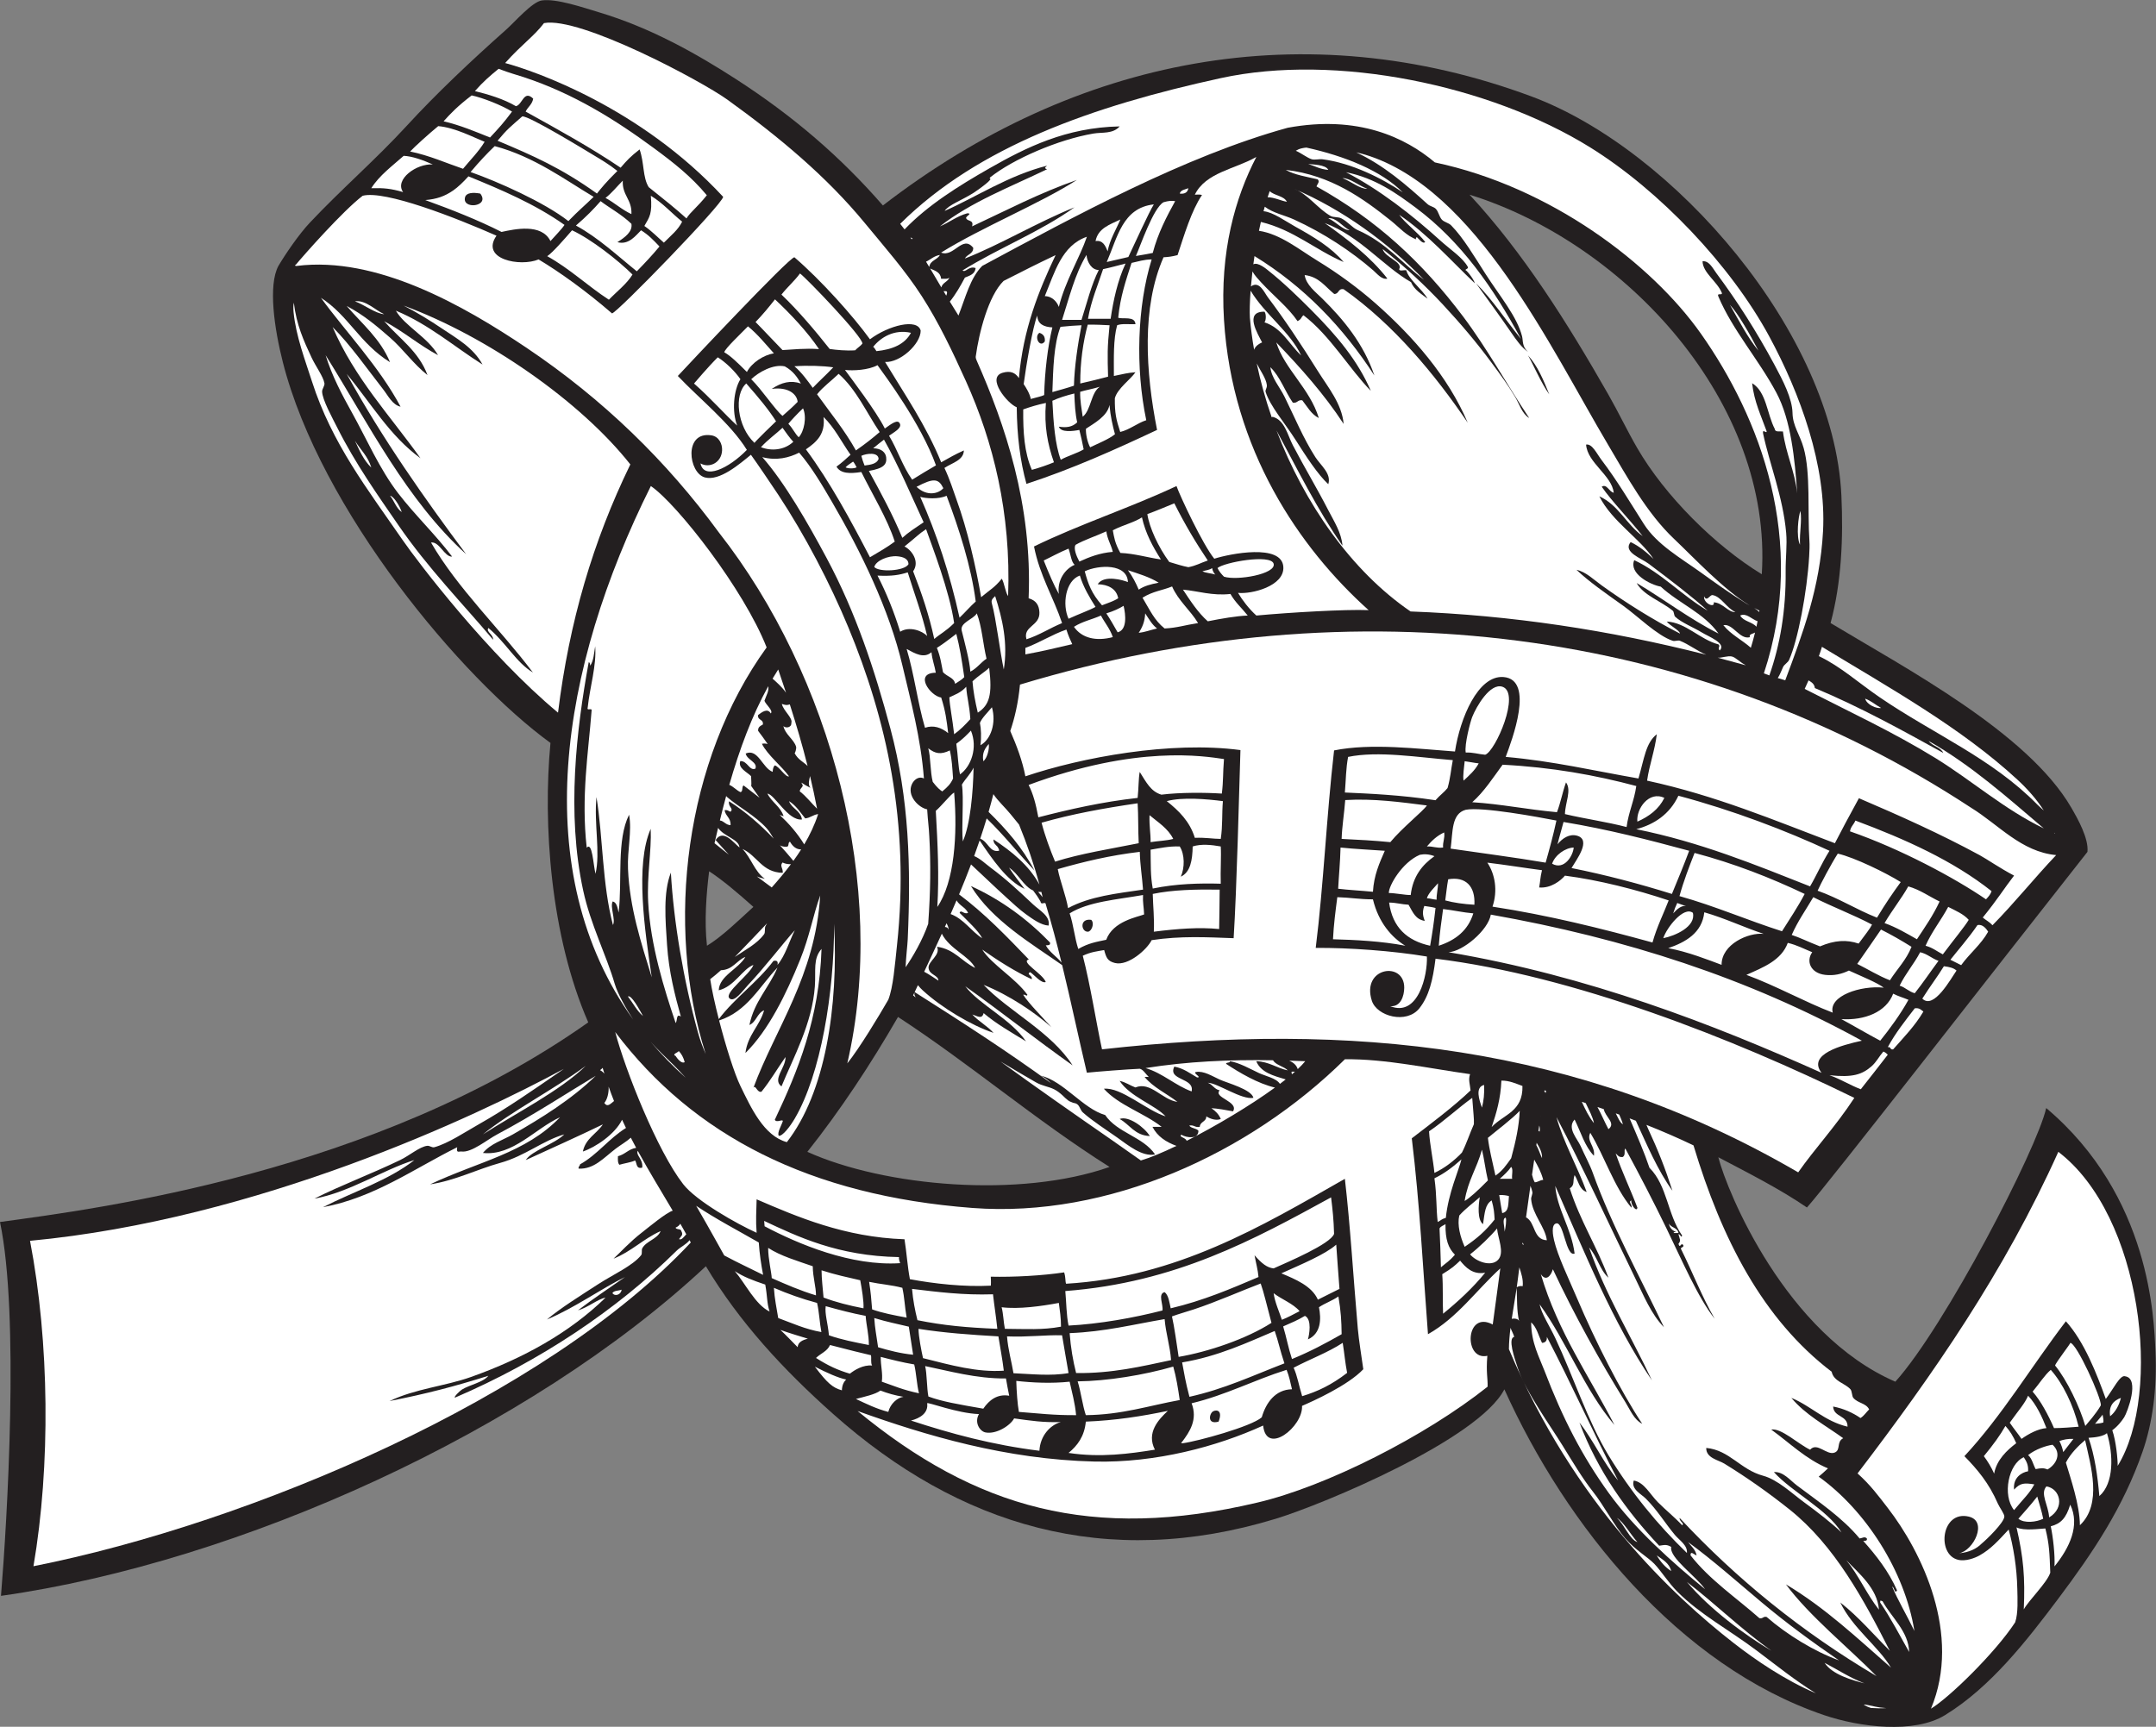 <?xml version="1.0" encoding="UTF-8" standalone="no"?>
<svg
   xmlns:dc="http://purl.org/dc/elements/1.1/"
   xmlns:cc="http://creativecommons.org/ns#"
   xmlns:rdf="http://www.w3.org/1999/02/22-rdf-syntax-ns#"
   xmlns:svg="http://www.w3.org/2000/svg"
   xmlns="http://www.w3.org/2000/svg"
   viewBox="0 0 779.76 624.653"
   height="624.653"
   width="779.76"
   xml:space="preserve"
   id="svg2"
   version="1.1"><rect x="0" y="0" width="779.76" height="624.653" fill="#808080" stroke="none"/><defs
     id="defs6" /><g
     transform="matrix(1.333,0,0,-1.333,0,624.653)"
     id="g10"><g
       transform="scale(0.1)"
       id="g12"><path
         id="path14"
         style="fill:#231f20;fill-opacity:1;fill-rule:evenodd;stroke:none"
         d="m 0,1369.82 c 260.844,35.67 1016.54,131.79 1596.03,541.78 -102.73,235.14 -123.33,539.04 -102.49,758.32 -240.58,174.59 -624.243,631.22 -726.278,1033.9 -22.903,90.18 -40.266,208.74 -11.657,261 19.825,33.47 55.954,86.02 84.875,116.79 85.133,90.53 178.65,171.06 263.56,263.56 78.52,85.54 173.18,175.19 269.42,260.63 23.74,21.07 70.3,75.23 96.64,79.08 39.59,5.76 112.34,-19.39 155.21,-32.22 140.43,-42.02 265.47,-112.82 371.92,-181.57 155.19,-100.21 283.48,-210.71 398.28,-342.63 523.41,403.8 1146.17,524.04 1760.02,295.78 384.16,-142.85 820.39,-641.6 840.58,-1083.49 5.2,-113.98 0.53,-234.5 -29.39,-345.52 203.65,-122.81 534.9,-297.35 653.05,-500.87 18.43,-31.74 47.5,-83.96 43.94,-120.07 -255.53,-324.04 -699.63,-896.37 -761.09,-965.14 -75.88,51.78 -159.81,93.85 -240.45,136.39 24.1,-94.44 182.81,-480.13 480.27,-609.134 134.44,149.114 384.77,631.734 409.32,742.654 284.14,-239.87 292.42,-573.46 296.44,-660.66 4.65,-100.841 -7.85,-194.13 -35.15,-272.345 C 5760.39,595.137 5680.04,474.863 5584.65,347.781 5498.91,233.574 5400.76,107.156 5277.15,31.504 5193.11,-19.934 5045,-1.074 4949.16,31.504 4555,165.422 4248.52,545.586 4081.64,915.652 4011.89,780.012 3591.21,604.031 3461.48,564.48 3001.45,424.258 2602.8,544.57 2260.8,848.547 2125.82,968.523 2006.4,1097.43 1915.23,1249.76 1436.65,802.422 648.59,446.395 2.66,355.242 19.449,560.027 53.074,1116.72 0,1369.82 Z m 3987.17,2787.93 c 423.88,-131.73 822.97,-564.33 792.93,-1030.06 -127.6,77.8 -262.95,213.32 -337.58,341.86 -27.34,47.09 -50.84,96.95 -79.06,146.42 -110.28,193.27 -230.28,384.24 -376.29,541.78 z M 1924.02,2321.58 c 36.76,-23.85 79.74,-60.56 120.07,-96.64 -39.31,-35.86 -85.18,-80.77 -125.93,-105.43 -7.5,65.88 -1.66,141.65 5.86,202.07 z m 266.49,-761.4 c 90.3,113.71 171.29,236.75 246,366.06 197.86,-129.16 373.49,-280.54 573.98,-407.06 -243.03,-85.48 -609.95,-53.64 -819.98,41 v 0" /><path
         id="path16"
         style="fill:#ffffff;fill-opacity:1;fill-rule:evenodd;stroke:none"
         d="m 1765.88,3367.05 c 71.76,-49.11 252.72,-281.19 314.16,-437.96 -221.37,-305.83 -277.15,-752.55 -165.33,-1103.45 -8.31,19.32 -15.62,38.92 -21.08,58.7 -38.94,140.95 -65.73,299.04 -73.43,433.64 -21.2,-53.98 -14.88,-128.33 -10.35,-196.41 4.8,-72.21 21.15,-136.02 37.44,-194.32 -13.39,9.87 -9.04,-11.95 -14.08,-17.56 -31.1,92.11 -68.5,211.22 -74.56,327.89 -3.75,72.22 9.32,139.61 6.84,199.21 -42.66,-97.11 -16.31,-275 2.83,-403.01 -29.28,94.99 -59.94,188.62 -64.4,293.79 -2.26,53.04 11.12,101.63 2.93,147.57 -34.33,-68.59 -18.25,-177.58 -28.33,-265.61 -3.16,12.85 -4.85,27.54 -16.14,30.24 -7.9,-14.83 8.54,-49.13 0.65,-63.95 -29.4,111.82 -26.71,236.34 -44.69,347.18 -7.09,-73.53 11.03,-149.66 -2.63,-208.35 -6.35,26.76 -8.68,87.65 -23.83,70.99 -15.59,139.07 4.47,257.69 13.31,372.78 0.42,7.72 -14.21,-3.34 -10.53,8.44 5.61,54.14 24.27,113.18 20.17,165.48 -3.17,-18.61 -3.99,-39.09 -13.4,-52.7 -0.9,3.68 -0.45,9.04 -4.2,9.15 -32.95,-181.48 -60.64,-408.26 -14.93,-619.44 19.93,-92.17 62.84,-175.22 85.51,-253.05 7.91,-27.17 31.84,-69.32 50.2,-97.11 -287.67,400.95 -199.06,953.29 47.87,1447.86 z m 94.71,-1605.84 c -34.81,31.15 -66.48,63.69 -95.18,97.48 19.34,-21.43 38.96,-40.18 61.03,-61.79 11.66,-11.41 22.95,-23.53 34.15,-35.69 z m -115.9,167.52 c -10.08,17.84 -31.55,58.4 -41.07,53.1 13.76,-17.6 24.39,-39.12 41.07,-53.1 z m 113.02,-125.18 c -3.29,12.68 -8.67,22.76 -16.13,30.23 -1.33,-4.07 -20.08,-8.45 -8.1,-13.69 -1.54,2.17 13,-22.69 24.23,-16.54 v 0" /><path
         id="path18"
         style="fill:#ffffff;fill-opacity:1;fill-rule:evenodd;stroke:none"
         d="m 2442.37,4078.67 c 211.42,209.69 521.3,319.33 869.66,395.35 312.6,68.23 730.53,-19.36 1001.64,-187.42 189.38,-117.42 382.33,-321.05 486.13,-512.49 84.34,-155.56 156.08,-352.09 146.43,-530.05 -8.34,-153.74 -55.21,-277.44 -102.5,-404.14 -7.27,2.23 -13.91,4.14 -20.31,6.03 6.21,9.16 9.86,20.67 14.59,30.35 3.32,6.78 12.89,11.7 16.07,18.76 23.97,53.04 48.99,185.54 54.53,280.74 0.9,15.68 1.55,30.44 0.61,44.28 -5.18,76.56 3.53,182.37 -15.49,250.09 -10.41,37.08 -29.67,59.73 -30.29,95.31 -0.71,38.99 -26.12,88.21 -48.81,130.37 -49.71,92.43 -101.17,172.68 -157.83,248.92 -9.32,12.53 -19.83,34.71 -37.52,32.16 1.23,-32.12 40.08,-54.63 52.58,-86.14 1.15,-7.6 -14.38,1.96 -9.61,-9.36 38.92,-91.91 109.33,-170.89 157.65,-261.57 39.48,-74.04 49.79,-179.95 56.31,-272.8 -6.8,62.04 -30.84,107.28 -38.79,168.18 -8.92,0.67 -21.72,-2.42 -22.05,6.64 -21.31,40.62 -22.56,100.75 -61.52,124.21 5.64,-50.66 24.45,-88.53 39.31,-130.23 0.8,-8.47 -12.16,8.58 -9.59,-6.19 16.98,-81.31 53.97,-171.17 62.66,-269.73 2.93,-33.13 -1.8,-68.59 -1.44,-104.36 1.05,-107.26 -15.38,-200.68 -44.2,-282.45 -4.73,1.63 -9.63,3.44 -14.87,5.55 119.63,360.85 -11.85,696.02 -170.41,921.29 -133.83,190.12 -407.87,398.74 -722.26,465.36 -79.48,67.2 -208.15,129.34 -399.36,93.98 -279.43,-77.03 -578.81,-240.53 -828.76,-374.85 -32.63,-33.14 -44.85,-84.51 -64.43,-134.7 -7.87,12.24 -15.7,24.9 -23.49,37.79 15.83,19.57 28.7,42.09 40.97,65.22 13,5.3 27.38,9.24 29.07,25.84 -18.57,6.59 -27.25,-13.47 -35.53,-6.46 97.69,60.6 211.51,105.09 303.67,171.22 -102.05,-41.17 -202.06,-101.61 -297.21,-138.91 5.45,11.77 22.66,11.79 22.61,29.07 -29.01,36.51 -52.46,-26.78 -87.22,-12.92 110.99,68.94 270.16,133.72 368.27,197.07 -101.43,-35.33 -191.05,-82.47 -284.28,-126 5.82,18.74 -13.18,12.67 -16.15,22.62 -0.55,5.54 18.32,12.7 3.22,12.92 -28.63,-7.98 -48.58,-24.64 -74.29,-35.54 83.02,65.58 190.44,106.77 290.74,155.07 -9.82,3.23 -4.12,5.32 0,9.69 -104.9,-26.48 -193.96,-86.01 -277.82,-122.76 9.94,15.95 46.42,28.87 77.53,48.45 10.76,6.79 62.38,43.35 41.99,38.77 1.97,0.19 3.84,0.48 3.24,3.24 62.63,50.32 186.09,103.5 281.06,119.52 24.06,4.07 52.22,-1.69 71.07,19.39 -145.63,-2.72 -254.95,-57.7 -352.13,-113.07 -86.68,-49.38 -169.05,-101.21 -231.57,-166.46 -3.94,5.19 -7.89,10.25 -11.88,15.15 z m 124.92,-194.94 c -2.38,4 -4.77,8.01 -7.15,12.03 4.8,-0.27 9.74,2.2 9.38,-4.99 -0.56,-2.54 -1.34,-4.84 -2.23,-7.04 z m -13.29,22.42 c -10.06,17.06 -20.13,34.25 -30.25,51.2 13.17,-5.96 28.25,-10.04 29.62,-27.81 8.58,0.03 18.45,-1.22 22.61,3.23 -4.52,-11.67 -18.79,-13.61 -21.98,-26.62 z m -32.73,55.33 c -2.89,4.83 -5.79,9.63 -8.7,14.4 12.6,6.02 21.46,15.76 37.57,18.27 -6.94,-13.58 -26.56,-14.46 -28.87,-32.67 z m -47.62,75.09 c -1.13,1.64 -2.26,3.27 -3.4,4.9 2.55,-0.75 4.58,-1.41 5.58,-2.09 -0.73,-0.93 -1.48,-1.86 -2.18,-2.81 z M 4770.9,3734.41 c -21.33,41.76 -56.43,103.07 -77.35,124.44 24.63,-42.6 47.08,-87.31 77.35,-124.44 z m 114.12,-434.92 c -5.66,-13.22 -12.19,-69.59 -1.27,-91.71 -1.6,35.47 5.53,61.8 1.27,91.71 v 0" /><path
         id="path20"
         style="fill:#ffffff;fill-opacity:1;fill-rule:evenodd;stroke:none"
         d="m 4190.66,1727.1 c 1.39,-0.41 2.76,-0.81 4.14,-1.22 -0.23,-1.88 -0.62,-3.85 -1.17,-5.9 -1.21,1.28 -2.3,2.65 -3.43,4 0.15,1.04 0.31,2.07 0.46,3.12 z m 101.12,-31.17 c 3.53,-1.14 7.05,-2.29 10.56,-3.44 9.4,-19.74 19.4,-38.11 22.35,-54.42 -13.54,16.72 -23.44,37.07 -32.91,57.86 z m 42.44,-14.02 c 5.72,-1.93 11.44,-3.88 17.15,-5.84 4.16,-21.78 33.92,-37.99 12.65,-54.38 -9.9,18.54 -19.12,40.65 -29.8,60.22 z m 49.73,-17.25 c 3.1,-1.11 6.23,-2.23 9.33,-3.35 3.83,-8.36 7.4,-16.97 10.06,-26.51 -8.85,5.51 -13.55,18.68 -19.39,29.86 z m 37.61,-13.74 c 5.63,-2.11 11.25,-4.23 16.84,-6.36 30.43,-65.97 58.92,-133.92 99.28,-189.97 -19.87,61.55 -39.65,111.43 -65.55,167.1 -1.7,3.67 -3.36,7.62 -5.04,11.71 43.75,-17.36 86.41,-35.84 127.71,-55.65 76.31,-253.77 187.99,-472.14 375.43,-614.75 -0.15,-0.051 -0.31,-0.102 -0.44,-0.156 6.07,-26.035 35.31,-30.024 50.78,-46.899 4.51,-4.898 3.9,-18.875 7.83,-23.433 12.99,-15.129 34.2,-13.75 42.99,-31.274 -7.89,-7.754 -13.85,-17.41 -23.46,-23.433 -20.94,14.226 -44.84,25.476 -74.24,31.258 1.37,-29.891 39.65,-22.872 39.06,-54.715 -62.18,14.656 -98.06,55.613 -152.4,78.164 37.79,-45.598 92.29,-74.473 140.69,-109.426 -19.3,-10.164 -5.73,-32.227 -23.44,-39.07 -21.45,-8.293 -47.23,29.558 -66.43,7.808 -32.75,15.715 -78.2,59.531 -105.53,54.707 50.22,-36.258 93.17,-79.742 153.99,-105.359 -8.93,-8.391 -17.38,-15.984 -25.12,-22.481 127.25,-91.074 233.63,-256.25 259.67,-418.777 -21.05,43.649 -45.06,83.649 -60.18,119.961 5.63,-0.219 6.59,-21.312 13.11,-9.824 -23.05,52.312 -56.29,94.414 -91.74,134.336 5.16,0.308 11.37,-0.442 9.83,6.551 -6.12,6.406 -12,1.003 -19.65,0 -46.7,56.511 -112.8,100.695 -170.39,144.16 -18.27,13.797 -36.94,38.039 -62.25,36.054 48.24,-53.613 144.79,-101.062 183.48,-163.828 -30.16,28.321 -64.57,54.805 -101.57,81.914 -33.22,24.325 -71.6,61.36 -111.4,72.078 -61.62,16.594 -90.67,69.407 -154.01,75.356 -0.87,-27.492 33.25,-32.793 49.14,-42.59 63.23,-38.914 121.31,-80.117 176.96,-124.512 122.69,-97.922 201.68,-245.488 271.93,-383.359 -44.22,44.238 -84.73,92.187 -134.31,131.062 33.14,-69.507 103.55,-119.226 137.61,-176.929 -90.9,79.48 -178.34,162.437 -285.08,226.082 63.5,-86.153 171.82,-173.328 245.75,-249.024 -201.82,119.278 -379.22,262.989 -534.07,429.231 -2.05,-8.891 14.81,-15.344 6.55,-19.66 -19.48,20.949 -43.83,40.547 -65.55,62.265 -21.21,21.211 -37.32,54.325 -65.53,58.977 -7.95,-23.574 19.81,-36.172 32.78,-49.152 30.48,-30.477 52.67,-67.149 78.63,-98.301 12.13,-14.563 34.94,-28.211 32.77,-49.141 -79.51,76.418 -151.81,164.774 -212.97,265.391 -55.93,92.043 -95.33,213.984 -144.18,317.828 -15,31.93 -37.93,67.01 -42.59,91.74 74.2,-102.73 121.75,-232.107 203.14,-327.654 -69.1,134.023 -153.63,252.654 -199.86,409.574 13.22,-20.18 26.87,-6.68 32.77,13.1 57.97,-123.63 128.03,-249.811 196.58,-360.409 13.38,-21.582 23.71,-48.078 45.88,-58.984 -58.55,88.02 -128.36,226.223 -176.93,340.773 -23.56,55.52 -52.29,114.29 -62.27,157.27 -2.48,10.71 -9.27,43.41 6.57,45.86 19.78,3.08 25.64,-91.38 49.14,-81.91 -8.36,67.69 -48.27,121.86 -52.43,183.5 80.47,-182.75 155.92,-370.52 262.13,-527.544 -56.44,120.494 -124.47,229.404 -170.39,360.444 21.6,-23.2 28.87,-60.72 52.44,-81.93 -31.13,84.65 -76.93,154.62 -104.86,242.47 14.69,9 7.19,20.23 13.11,36.05 10.41,-15.81 12.73,-39.71 32.77,-45.88 -24.73,68.12 -64.63,138.51 -81.91,203.15 73.18,-139.39 143.47,-293.1 212.96,-435.79 23.13,-47.46 43.97,-99.12 78.64,-134.33 -63.05,132.79 -142.7,277.62 -193.3,419.39 -7.72,21.6 -22.35,48.42 -32.78,72.09 -9.02,20.45 -37.85,48.77 -16.38,72.08 16.69,-33.54 27.63,-72.84 52.42,-98.3 4.02,25.94 -21.04,40.05 -9.83,62.26 39.42,-65.42 64.03,-145.68 111.41,-203.14 3.55,8.39 -9.96,15.62 0,19.66 -2.15,-11.45 14.73,-33.22 16.39,-19.66 -18.87,49.94 -41.49,96.12 -58.99,147.43 5.29,-4.52 8.07,-11.58 19.67,-9.82 8.71,7.17 1.68,17.65 6.54,22.94 37.6,-69.28 75.22,-141.72 111.41,-216.25 40.76,-83.94 85.88,-189 131.05,-245.75 -34.51,59.4 -60.48,127.36 -91.73,190.04 0.29,5.17 8.35,2.57 6.56,9.83 -7.25,8.67 -8.21,-11.32 -13.11,3.27 7.72,9.76 3.32,12.57 0,26.23 4.71,1.74 7.99,-12.77 9.83,-3.29 -40.08,57.28 -39.79,134.84 -88.46,183.5 -13.4,40.04 -33.18,85.97 -53.87,134.07 z M 5117.81,50.586 c -13.73,-0.84 -27.63,-0.684 -41.64,0.383 -6.52,2.039 -12.42,4.598 -17.52,7.801 -8.67,5.457 29.51,-5.168 42.6,-6.551 5.57,-0.598 11.09,-1.105 16.56,-1.633 z m -190.88,40.078 c -83.84,35.93 -163.2,89.805 -223.77,137.051 -161.07,125.598 -432.53,376.758 -609.12,796.875 0.08,18.55 1.78,38.1 4.28,58.05 3.03,-8.52 7.54,-15.54 10.12,-24.53 -17.78,-3.44 -0.04,-56.02 9.82,-85.172 21.78,-64.305 88.44,-156.559 121.25,-209.708 25.59,-41.453 54.79,-90.339 81.92,-124.507 30.95,-38.996 57.91,-92.715 88.45,-127.785 28.5,-32.715 60.47,-50 78.64,-68.821 18.22,-18.855 38.45,-51.617 62.26,-75.347 63.67,-63.5 138.71,-102.266 216.25,-160.559 52.91,-39.773 104.75,-81.563 159.9,-115.547 z M 4101.68,1107 c 4.22,28.27 9.39,56.87 13.38,84.16 1.35,-28.53 -0.24,-60.75 6.48,-90.44 -1.42,6.23 -12.11,8.1 -19.86,6.28 z m 13.59,85.67 c 0.78,5.42 1.53,10.78 2.19,16.09 1.6,12.61 3.2,25.26 4.84,37.88 5.3,-16.63 10.81,-32.37 9.09,-50.9 -7.43,1.02 -12.35,-0.45 -16.12,-3.07 z m 15.28,116.95 c 0.19,1.52 0.41,3.06 0.6,4.58 1.02,-2.32 2.17,-4.68 3.5,-7.06 -1.02,1.09 -2.44,1.92 -4.1,2.48 z m 9.86,72.76 c 3.93,28.58 7.91,57.12 11.97,85.56 2.31,-5.72 4.26,-11.32 5.22,-16.63 1.07,-6.01 -3.75,-13.58 -3.28,-19.66 3.12,-40.97 38.55,-75.95 42.57,-111.4 -37.89,1.64 -30.41,48.67 -56.48,62.13 z m 16.29,115.76 c 1.95,13.68 3.93,27.32 5.92,40.94 9.63,-16.86 18.98,-33.98 24.45,-55.01 -9.28,-0.55 -13.65,-5.99 -22.93,-6.55 -3.5,6.09 -5.74,13.27 -7.44,20.62 z m 11.66,80.19 c 0.33,2.18 0.64,4.35 0.96,6.51 8.39,-13.82 15.45,-27.65 14.49,-41.78 -5.57,11.33 -9.26,24.56 -15.45,35.27 z m 5.72,38.71 c 0.72,4.84 1.45,9.66 2.17,14.48 1.48,-4.3 2.07,-9.52 1,-16.38 -1.16,0.54 -2.19,1.18 -3.17,1.9 z m 6.1,40.77 c 0.03,0.13 0.03,0.27 0.07,0.39 0.08,-0.15 0.18,-0.31 0.28,-0.47 -0.12,0.02 -0.24,0.05 -0.35,0.08 z m 10.17,-691.431 c 49.42,-129.348 102.19,-231.613 173.67,-330.93 71.92,-99.941 174.34,-190.168 262.11,-262.136 -23.49,34.402 -98.1,86.062 -91.74,114.687 -11.79,6.813 -16.56,5.777 -32.75,3.27 -88.83,94.675 -165.78,201.203 -216.27,334.218 38.58,-48.816 65,-109.758 104.84,-157.273 -66.75,127.637 -126.5,262.312 -193.32,389.895 0.86,-10.67 -3.86,-15.76 -13.08,-16.37 -9.38,19.03 -14.32,42.48 -29.49,55.7 0.09,-55.3 22.13,-94.67 36.03,-131.061 z m 252.31,-465.277 c -18.19,20.082 -38.27,55.648 -55.71,65.531 20.28,-17.969 34.85,-59.043 55.71,-65.531 z m 91.73,-78.641 c -5.41,21.894 -23.43,31.172 -39.31,42.598 10.06,-17.227 22.56,-32.039 39.31,-42.598 z m 13.11,920.719 c -2.54,-0.73 -6.46,-0.08 -6.54,-3.28 4.35,0 8.73,0 13.1,0 -2.26,15.22 -20.92,14.05 -26.21,26.21 2.25,-11.93 8.79,-19.58 19.65,-22.93 z M 4806.35,206.211 c -81.17,57.539 -151.04,126.379 -229.36,186.766 61.1,-73.289 158.54,-145.047 229.36,-186.766 z M 4603.2,465.059 c -4.7,0.371 -17.09,14.382 -16.38,0 52.2,-66.844 123.59,-114.5 186.77,-170.379 10.02,-2.375 9.63,5.652 19.65,3.281 54.83,-47.856 129.3,-93.52 196.58,-117.961 -71.44,48.945 -142.71,101.094 -209.68,157.273 -67.39,56.528 -133.48,115.332 -199.89,163.829 8.17,-11.5 19.85,-19.481 22.95,-36.043 z m 455.45,-347.305 c -39.51,15.09 -72.2,37.004 -108.12,55.684 20.54,-31.883 75.1,-47.188 108.12,-55.684 z m 39.32,199.863 c -4.45,58.723 -55.41,99.172 -88.48,134.348 33.48,-40.813 55.61,-92.961 88.48,-134.348 z m 81.91,-114.679 c -1.46,55.695 -48.04,93.683 -72.09,137.621 -4.12,0.711 -6.7,5.093 -6.54,-3.286 28.77,-42.222 52.93,-89.043 78.63,-134.335 v 0" /><path
         id="path22"
         style="fill:#ffffff;fill-opacity:1;fill-rule:evenodd;stroke:none"
         d="m 2263.13,2179.13 c 11.69,-225.54 -23.66,-458.39 -128.25,-592.6 -62.41,16.85 -97.1,93.18 -125.93,152.29 -16.35,33.52 -39.75,107.89 -57.82,177.97 76.06,24.52 109.26,91.9 158.31,143.46 -22.74,-54.57 -63.06,-91.53 -76.08,-155.8 18.6,7.97 20.84,32.3 39.85,39.86 -12.4,-43.16 -44.55,-66.56 -50.72,-115.93 62.55,61.58 110.98,160.5 148.53,253.6 25.73,63.75 34.54,118.58 54.35,173.89 -13.51,-218.35 -121.76,-361.27 -181.15,-521.69 6.02,9.26 9.73,-14.14 21.74,-10.87 23.88,29.27 43.34,62.94 65.22,94.2 1.34,-28.7 -36.76,-60.87 -10.88,-79.71 32.15,78.29 83.47,170.23 90.58,271.72 3.07,43.87 -5.47,74.37 18.11,101.44 -6.3,-190.54 -63.71,-329.98 -126.8,-463.73 4.65,-9.39 21.66,2.79 21.74,-3.62 -3.29,-11.34 -16.27,-31.85 -10.87,-39.85 10.04,-1.57 30.63,25.09 43.48,47.09 70.42,120.61 106.68,339.6 106.59,528.28 z m -627.99,-391.02 c 1.52,-5.32 3.08,-10.61 4.67,-15.85 -3.19,3.97 -7.11,7.29 -11.84,9.68 3.02,2.02 5.37,4.08 7.17,6.17 z m 16.24,-51.11 c 4.63,-13.22 9.5,-26.2 14.6,-38.95 -10.13,-7.74 -17.57,-17.82 -26.39,-5.22 7.75,8.88 12.51,26.57 11.79,44.17 z m 36.43,-89.7 c 3.46,-7.5 6.99,-14.94 10.57,-22.32 -46.08,-28.38 -76.93,-72 -124.66,-98.76 -0.2,-4.94 -4.96,-5.36 -3.87,-11.61 41.97,-1.99 67.55,28.91 100.74,54.24 12.55,9.57 29.02,18.92 40.96,29.76 4.74,-9.25 9.58,-18.41 14.48,-27.52 -20.79,-3.25 -30.1,-17.98 -49.38,-22.73 -0.51,-9.55 -0.58,-18.67 3.88,-23.25 13.87,4.21 30.11,6.05 42.62,11.63 5.44,-7.49 2.11,-23.72 19.37,-19.39 2.9,23.31 -18.13,33.3 -12.13,45.7 30.27,-55.51 62.98,-108.58 94.81,-162.52 -18.42,-5.81 -64.23,-44.27 -82.62,-58.5 -34.35,-26.57 -58.87,-54.26 -77.92,-71.69 48.31,19.22 81.07,54 127.79,74.8 -8.74,-21.92 -39.13,-26.72 -49.87,-46.75 -2.73,-5.09 0.6,-14.03 -3.12,-18.7 -22.73,-28.59 -76.12,-52.57 -115.32,-77.91 -52.37,-33.87 -102.13,-64.81 -140.25,-96.62 75.45,31.58 147.02,83.62 211.94,115.31 -42.78,-29.93 -86.54,-58.91 -127.78,-90.37 27.05,7.24 54.1,31.05 74.79,34.29 -96.55,-94.14 -221.71,-164.22 -364.64,-215.062 -71.1,-25.297 -150.86,-31.672 -221.29,-65.449 99.41,19.539 178.4,40.242 268.04,68.562 -13.85,-17.746 -50.61,-24.367 -71.68,-37.39 -6.1,-3.781 -23.54,-20.969 -18.7,-21.821 230.41,98.762 438.82,238.19 601.5,398.93 9.82,9.7 25.93,16.58 34.77,28.31 1.13,-2.1 2.27,-4.19 3.39,-6.29 C 1481.31,893.711 680.215,552.645 90.785,435.637 137.305,707.156 134.387,1044.03 81.461,1318.72 699.066,1376.88 1290.22,1655.59 1529.65,1785.29 c -3.36,-2.46 -6.75,-4.87 -10.17,-7.22 -73.8,-50.67 -142.58,-99.09 -220.85,-143.36 -38.29,-21.66 -82.38,-51.53 -120.11,-61.98 -6.48,-1.8 -12.8,4.72 -19.36,3.86 -21.34,-2.79 -47.61,-26.24 -73.63,-38.75 -79.69,-38.28 -159.495,-67.94 -232.464,-104.6 94.739,16.72 186.914,78.7 271.214,104.6 -70.1,-55.15 -165.147,-85.39 -247.964,-127.85 138.924,25.92 246.444,104.13 364.204,162.74 -3.16,-17.23 4.82,-10.76 11.62,-11.64 27.41,-3.51 68.96,31.74 96.86,46.5 96.8,51.19 196.74,116.77 267.34,158.86 -65.04,-63.43 -147.56,-114.71 -224.72,-158.86 -27.19,-15.56 -60.35,-25.02 -81.36,-50.37 80.79,-8.84 142.05,66.5 209.22,96.86 -93.56,-97.43 -219.86,-119.48 -352.58,-182.1 67.31,9.98 128.54,41.23 189.86,58.12 67.93,18.7 116.35,61 174.34,77.49 -28.21,-27.34 -88,-43.7 -104.6,-69.75 69.97,32.06 140.47,63.59 209.22,96.87 -16.97,-25.64 -47.09,-38.15 -54.24,-73.62 33.88,11.34 87.11,46.84 106.33,86.21 z m 158.02,-282.16 c 5.45,-9.5 10.85,-19.03 16.19,-28.64 -6.97,-7.41 -12.5,-16.4 -19.71,-13.17 4.83,7.81 12.64,10.44 6.24,21.81 -1.02,7.3 -13.61,3.04 -15.59,9.36 6.06,2.55 10.25,6.32 12.87,10.64 z m -256.61,428.41 c -87.45,-64.94 -201.99,-123.44 -278.96,-185.96 92.72,59.68 208.08,117.36 278.96,185.96 z m 97.26,-607.36 c -8.09,-3.34 -20.87,-1.97 -24.93,-9.34 7.23,-10.33 23.86,-3.87 24.93,9.34 z m 263.72,734.23 c -10.47,40.87 -19.04,80 -23.26,108.37 9.87,7.57 19.68,15.88 29.03,24.26 32.98,1.26 41.97,26.49 66.52,36.17 -19.52,-33.42 -70.64,-51.15 -72.46,-90.57 42.2,9.74 64.98,58.19 94.19,68.83 -9.58,-26.5 -80.27,-75.66 -65.2,-90.57 13.15,-13 36.87,21.64 50.71,36.23 44.29,46.65 98.8,117.69 126.81,148.54 -15.78,-31.32 -25.57,-68.63 -47.1,-94.2 2.16,9.41 -1.46,13.05 -10.88,10.87 -43.81,-58.28 -104.41,-99.79 -148.36,-157.93 z m 43.35,168.63 c 5.99,6.06 11.2,11.47 15.4,15.83 23.1,23.98 47.72,49.31 72.2,75.56 -1.48,-2.67 -2.93,-5.31 -4.31,-7.89 -2.74,-5.07 0.02,-16.8 -3.63,-21.74 -19.65,-26.56 -51.44,-42.49 -79.66,-61.76 v 0" /><path
         id="path24"
         style="fill:#ffffff;fill-opacity:1;fill-rule:evenodd;stroke:none"
         d="m 3186.19,1791.52 c -18.89,-38.06 55.65,-29.68 46.88,-67.35 -44.36,16.18 -78.23,49.53 -124.93,63.36 112.95,17.96 226.35,23.15 345.92,21.2 6.86,-12.91 30.24,-17 39.96,-27.46 -30.45,6.39 -50.09,23.58 -85.56,24.95 12.42,-30.72 46.72,-39.52 79.9,-49.48 -5.02,-3.97 -10.23,-8.02 -15.65,-12.11 -10.01,15.69 -39.21,21.07 -57.12,29.5 -26.02,12.26 -52.39,27.53 -78.42,32.09 -0.06,-5.89 -9.88,-1.99 -10.71,-7.13 37.68,-24.84 86.33,-53.49 132.72,-64.5 -67.81,-49.38 -160.1,-104.3 -239.67,-144.62 -1.13,8.51 -23.08,10.81 -14.24,16.62 14.46,-8.35 45.65,-13.07 46.35,10.7 -5.62,7.46 -19.88,6.26 -24.96,14.26 13.22,2.52 15.31,-6.09 28.54,-3.57 0.72,14.73 17.67,13.21 17.81,28.52 10.23,-6.77 27.07,-12.41 39.22,-7.12 -5.26,12.51 -14.38,21.78 -25.47,29.26 12.5,-0.12 44.63,-5.69 58.69,-8.51 16.41,27.01 -54.67,37.18 -36.25,56.97 -14.75,2.82 -18.99,16.17 -32.23,20.5 25.76,0.15 91.78,-47.17 123.79,-40.79 -5.12,22.86 -71.52,40.42 -91.56,49.58 -20.47,9.34 -43.3,24.25 -64.43,20.5 -9.97,-2.67 18.28,-15.55 2.93,-14.66 -19.2,11.08 -36.1,24.45 -61.51,29.29 z m -1672.16,960.55 c -189.44,157.42 -381.15,409.74 -421.69,468.56 -94.414,136.93 -191.793,261.29 -246,430.48 -18.266,56.99 -43.305,122.34 -49.785,187.43 -0.996,9.95 -0.719,18.62 0.601,26.22 7.407,-60.89 26.824,-103.37 48.172,-148.91 11.508,-24.54 31.766,-51.48 34.953,-69.91 1.106,-6.39 -6.433,-15.64 -6.351,-22.25 0.289,-21.85 27.125,-70.28 41.308,-98.5 49.141,-97.74 110.582,-184.25 165.242,-263.75 81.43,-118.44 177.25,-215.98 257.4,-311.42 1.1,13.95 -20.21,22.01 -12.71,31.78 48.46,-40.57 75.15,-93.62 120.74,-120.75 -89.18,118.42 -204.39,227.77 -276.46,352.72 22.74,3.57 36.81,-39.97 57.21,-38.13 -45.21,59.96 -99.53,111.04 -146.18,171.59 -50.16,65.11 -86.183,148.28 -123.933,216.09 -28.82,51.77 -56.336,103.7 -73.078,158.88 118.151,-189.02 220.171,-394.17 381.321,-540.21 -110.58,147.89 -228.81,315.64 -324.126,489.38 64.896,-78.11 117.196,-168.8 200.196,-228.81 -82.54,115.55 -178.856,217.31 -238.337,355.91 49.161,-49.46 94.571,-114.62 136.647,-168.42 14.07,-17.98 25.32,-42.63 47.67,-47.67 -58.64,109.79 -149.688,204.1 -216.086,295.53 74.726,-47.8 105.309,-124.06 187.476,-174.77 -26.33,63.69 -75.968,104.09 -117.566,152.53 44.75,-23.28 81.446,-54.24 117.566,-85.8 36.5,-31.88 63.45,-71.71 101.69,-101.69 -23.69,64.22 -76.48,99.35 -117.56,146.18 52.01,-27.43 94.36,-64.52 146.16,-92.16 -27.66,48.6 -90.44,79.03 -114.4,120.75 89.83,-37.27 157.26,-96.95 235.16,-146.17 -25.29,46.17 -69.87,70.7 -111.23,98.51 -32.37,21.78 -66.52,42.66 -102.84,61.46 225.43,-82.97 479.4,-259.12 615.03,-431.03 C 1609,3217.75 1544.43,2999.03 1514.03,2752.07 Z m -551.124,738.16 c 12.305,-26.89 24.403,-53.98 44.494,-73.09 -8.752,30.45 -29.701,48.7 -44.494,73.09 z m 79.454,343.19 c -24.87,11.18 -49.911,39.05 -79.454,34.96 26.457,-9.59 55.654,-33.29 79.454,-34.96 z m 47.66,-537.03 c -5.88,17.48 -21.26,42.24 -31.79,44.49 11.33,-14.1 16.73,-34.12 31.79,-44.49 z m 1085.85,-834.24 c -3.71,24.59 -27.51,29.1 -35.14,49.78 18.8,-11.46 30.37,-30.15 43.93,-46.86 14.17,1.45 21.27,9.97 35.14,11.72 -9.37,-28.95 -22.36,-56.28 -37.75,-82.28 -18.58,30.29 -41.44,56.3 -66.59,80.04 3.39,-1.37 6.92,-2.58 10.63,-3.62 -8.52,26.62 -32.37,37.92 -43.93,61.5 19.91,-2.47 55.79,-74.45 93.71,-70.28 z m -2.16,-81.29 c -6.69,-10.54 -13.74,-20.86 -21.08,-31 -11.9,14.32 -24.04,28.4 -36.5,42.14 4.93,-2.77 10.85,-4.22 18.35,-3.75 7.42,0.07 2.52,12.46 8.98,13.47 7.01,-12.17 16.45,-20.89 30.25,-20.86 z m -27.69,-39.96 c -16.43,-21.92 -34.12,-42.94 -52.15,-63.24 -13.38,9.69 -26.86,19.72 -40.37,29.94 7.03,-2.91 14.25,-5.13 21.69,-6.45 -27.83,19.38 -37.3,57.1 -60.7,80.92 40.14,-17.86 52.51,-63.48 109.24,-64.73 1.38,12.54 -9.37,19.32 0,28.32 2.7,-2.73 13.75,-5.38 22.29,-4.76 z m -168.56,25.78 c -13.11,10.41 -26.08,20.8 -38.8,31.04 3.14,13.92 6.35,27.79 9.63,41.57 16.23,-23.77 56.59,-30.58 58.11,-53.18 -14.95,11.46 -44.24,52.11 -64.73,20.23 11.28,-12.38 23.17,-26.19 35.79,-39.66 z m -24.29,92.88 c 5.45,22.29 11.11,44.35 17.03,66.16 0.85,-1.04 1.72,-1.95 2.6,-2.73 29.27,-25.79 77.02,-50.62 107.78,-85.34 7.71,-8.69 13,-18.69 18.56,-27.42 -36.22,37.9 -75.66,72.58 -121.06,101.3 -3.44,-15.28 13.44,-18.99 4.05,-28.32 -5.47,1.27 -7.73,5.76 -16.18,4.05 2.56,-16.32 17.33,-20.42 16.18,-40.46 -13.45,0.46 -16.92,10.9 -28.96,12.76 z m 25.53,96.55 c 27.77,96.7 61.41,187.54 105.73,267.7 2.2,-13.7 -4.66,-23.23 -10.33,-39.53 3.76,-10.76 24.7,-26.53 17.17,-34.36 -8.95,15.88 -24.94,2.82 -34.34,-4.28 -2.33,-15.21 15.19,-10.56 12.87,-25.76 -6.28,-3.75 -13.61,-6.43 -12.87,-17.18 8.98,-11.59 17.5,-23.67 25.93,-35.81 -5.16,1.53 -10.43,1.9 -15.7,0.61 16.18,-31.65 53.64,-60.31 73.57,-88.21 -8.77,-3.79 -26.6,26.75 -38.43,29.65 -4.2,-3.61 -5.55,-10.08 -5.86,-17.58 -27.88,10.24 -39.62,64.42 -73.22,49.79 3.42,-17.62 32.9,-23 26.37,-41 -16.64,-7 -21.04,21.29 -41,20.49 -7.06,-19.44 18.6,-29.69 29.28,-40.99 -0.05,-8.74 1.53,-19.11 0.36,-26.72 7.67,-10.5 14.92,-21.44 22.68,-31.86 -14.25,11.27 -28.76,22.29 -43.2,33.36 -6.23,-2.76 -0.68,-17.3 -8.98,-17.97 -11.18,5.39 -18.36,14.75 -30.03,19.65 z m 117.45,288.23 c 4.96,8.42 10.06,16.71 15.3,24.87 7.17,-20.96 14.27,-42 21.24,-63.17 -10.17,14.77 -23.35,26.55 -36.54,38.3 z m 46.8,-69.9 c 17.41,-54.39 33.77,-109.81 48.21,-167.17 -10.11,10.76 -25.75,16.48 -35.49,35.32 1.31,-2.55 5.8,12.3 4.29,17.17 -6.19,20.12 -30.09,33.62 -34.34,55.82 6.15,-6.56 22.38,-4.19 21.47,8.58 4.67,13.4 -21.57,32.73 -25.77,51.53 11.03,-3.39 12.86,-3.8 21.63,-1.25 z m 54.9,-194.48 c 6.9,-28.95 13.28,-58.42 19.02,-88.52 -15.89,15.33 -29.04,33.43 -46.85,46.85 -0.47,9.61 13.09,12.91 5.85,20.5 -0.45,1.15 -0.92,2.3 -1.42,3.44 7.54,-5.21 15.56,-9.94 24.16,-14.1 -6.91,8.96 -3.16,21.17 -0.76,31.83 z m 1300.24,-772.25 c 14.35,-0.42 28.8,-0.94 43.36,-1.54 -5.47,-6.68 -12.37,-13.87 -20.43,-21.46 -3.72,11.6 -12.5,18.11 -22.93,23 z m 15.29,-30 c -2.6,-2.33 -5.31,-4.68 -8.11,-7.07 -0.84,3.13 -1.62,5.68 -0.56,7.07 2.89,0 5.78,0 8.67,0 z m -321.41,-201.34 c -37.99,-18.28 -71.72,-32.34 -96.54,-39.62 -26.27,18.39 -56.97,40.32 -79.08,55.63 -100.3,69.45 -202.37,140.72 -301.9,213.05 32.66,-19.73 65.01,-38.57 96.09,-56.52 17.39,-10.04 34.53,-11.39 49.82,-19.16 8.75,-4.46 15.7,-10.23 22.1,-15.95 5.15,-5.23 10.51,-10.17 16.25,-14.52 2.09,-1.59 4.48,-2.68 6.98,-3.56 3.8,-1.9 7.89,-3.3 12.49,-3.92 2,-0.83 3.87,-1.84 5.49,-3.21 6.09,-5.17 8.13,-15.91 14.26,-21.39 26.11,-23.37 61.97,-46.04 92.68,-67.74 29.72,-21 68.08,-53.4 103.37,-46.33 -32.61,48.18 -102.98,58.6 -135.44,106.94 -60.41,17.31 -112.36,91.68 -174.68,106.94 10.53,-4.92 19.6,-12.28 28.13,-20.66 -119.17,86.74 -244.29,167.51 -370.33,247.37 2.91,6.25 5.84,12.51 8.77,18.77 4.33,-5.56 9.17,-10.49 13.58,-14.52 51.64,-47.22 130.31,-94.11 191.59,-114.95 -16.89,18.87 -40.37,31.16 -57.48,49.81 13.21,-3.72 26.02,-14.28 30.65,3.84 34.49,-29.4 75.37,-52.35 114.95,-76.64 -41.47,60.71 -125.8,98.99 -164.76,149.44 98.58,-70.03 192.43,-144.76 291.21,-214.59 -59.08,91.64 -174.53,147.35 -241.4,218.42 69.34,-27.74 139.5,-75.08 183.92,-114.96 -24.72,27.67 -61.13,64.02 -76.63,88.14 6.59,1.52 9.83,-5.69 11.49,0 -33.34,45.86 -96.85,81.94 -122.61,122.62 42.11,-29.42 85.57,-57.5 134.11,-80.47 4.13,9.79 -16.5,13.4 -3.83,19.15 12.09,-8.43 30.04,-31.13 42.15,-26.82 -8.26,22.96 -70.04,54.88 -45.98,61.31 -59.77,62.17 -119.42,124.46 -189.26,176.59 11.21,26.79 22.07,53.87 32.44,81.29 31.45,-28.93 62.41,-59.42 95.51,-89.28 16.45,-14.85 35.53,-33.06 53.64,-45.98 17.57,-12.55 40.63,-29.73 61.32,-30.66 5.37,25.72 -25.02,41.32 -42.16,57.48 -38.58,36.4 -73.48,68.78 -114.95,99.63 -13.51,10.04 -28.73,24.97 -44.91,31.53 5.12,14.02 10.09,28.13 14.9,42.33 33.74,-49.76 73.99,-109.62 121.98,-131.35 -14.23,18.99 -29.13,37.3 -42.15,57.49 24.02,-14.7 39.01,-50.15 65.36,-61.96 7.22,-9.37 13.96,-19.19 19.96,-29.8 2.04,-12.31 13.33,2.8 14.64,-8.79 15.59,-51.51 29.5,-104.17 42.43,-157.04 -13.2,16.65 -32.18,27.57 -42.77,46.85 6.03,0.36 13.28,-0.52 11.5,7.65 -60.35,62.28 -130.48,114.77 -214.58,153.27 57.34,-93.88 165.34,-156.68 247.52,-214.61 23.99,-98.7 44.74,-198 67.04,-291.95 26.72,2.77 111.54,9.43 143.63,10.7 9.36,-2.2 15.57,-13.9 24.4,-22.31 -3.72,0.34 -7.52,0.38 -11.41,0.09 23.53,-28.74 59.71,-44.85 89.12,-67.73 -41.97,5.9 -72.58,56.04 -114.08,39.21 -14.73,5.46 -26.12,14.28 -42.78,17.83 28.11,-43.2 96.25,-65.34 124.77,-96.25 -50.1,14.96 -121.21,80.22 -167.54,74.87 41.27,-45.49 108.26,-65.23 156.84,-103.39 -8.3,0 -16.62,0 -24.94,0 13.16,-25.76 36.56,-41.25 65.11,-51.61 z m -707.69,403.06 c -2.26,1.79 -4.52,3.59 -6.78,5.38 1.17,2.5 2.34,5.01 3.51,7.53 0,-1.95 0,-3.9 0,-5.86 1.04,-2.43 2.13,-4.78 3.27,-7.05 z m 23.2,69.5 c 16.02,34.2 32.11,68.57 47.9,103.29 20.48,-41.43 75.07,-61.03 90.4,-92.94 -36.23,17.41 -56.33,50.95 -103.46,57.48 10.77,-22.41 -24.59,-39.4 -22.98,-57.48 1.69,-19.22 26.37,-19.01 26.81,-34.48 -12.81,8.12 -24.88,16.97 -38.67,24.13 z m 56.19,121.61 c 1.5,3.32 2.99,6.64 4.47,9.97 3.21,-6.55 6.63,-12.55 4.84,-17.76 -0.03,5.11 -4.34,7.39 -9.31,7.79 z m 15.56,34.97 c 5.43,12.35 10.81,24.76 16.11,37.22 7.53,-14.23 24.47,-19.05 31.28,-34.02 -11.01,-5.35 -19.47,10.45 -22.99,0 20.3,-20.6 52.33,-49.8 61.31,-68.96 -30.74,19.75 -49.06,51.91 -85.71,65.76 z m 80.34,204.57 c 6.1,18.14 11.93,36.44 17.47,54.94 45.91,-44.43 85.97,-94.71 129.67,-141.34 -32.49,62.01 -76.73,112.27 -124.49,159.02 4.58,15.94 8.92,32.03 13.02,48.26 11.83,-17.97 31.28,-35.66 46.33,-54.02 8.22,-10.01 16.02,-19.58 23.31,-28.59 21.1,-51.62 39.83,-105.61 55.3,-162.85 -29.21,53.14 -75.02,89.7 -124.58,122.47 -0.53,-10.79 6.19,-14.36 10.91,-19.9 1.2,-2.22 2.45,-4.41 3.72,-6.57 0.37,-1.25 0.61,-2.64 0.7,-4.19 -25.9,-5.79 -29.35,24.17 -51.36,32.77 z m 165.81,-144.44 c 1.2,-4.75 2.39,-9.53 3.55,-14.34 -4.18,4.7 -8.23,9.5 -12.2,14.4 2.76,-0.28 5.63,-0.31 8.65,-0.06 z m 212.35,-616.26 c 24.18,9.51 67.47,-22.56 82,-46.34 -41.16,1.62 -54.26,31.3 -82,46.34 v 0" /><path
         id="path26"
         style="fill:#ffffff;fill-opacity:1;fill-rule:evenodd;stroke:none"
         d="m 4943.3,2930.71 c 183.32,-111.42 376.72,-218.71 530.06,-360.21 26.11,-24.11 51.58,-52.29 71.87,-83.96 -6.5,5.86 -12.81,11.21 -17.59,16.08 -123.13,125.61 -281.9,191.43 -427.5,291 -57.84,39.53 -106.76,84.15 -165.18,111.84 2.99,8.21 5.78,16.59 8.34,25.25 z m -207.93,-49.79 c -24.84,6.98 -49.69,13.72 -74.55,20.23 11.54,-0.57 26.5,5.75 37.83,3.38 10.55,-2.22 23.11,-16.57 36.92,-23.01 -0.08,-0.2 -0.14,-0.4 -0.2,-0.6 z m -106.33,28.43 c -263.79,66.92 -528.9,107.12 -801.91,117.33 -161.43,110.35 -288.59,294.15 -363.73,491.13 57.36,-106.46 111.48,-216.18 178.96,-312.53 -2.67,35.1 -22.97,66.1 -38.47,96.21 -31.62,61.42 -65.84,117.94 -96.21,176.37 -14.28,27.49 -22.15,68.63 -54.52,76.95 -1.13,-0.2 -2.03,-0.64 -2.79,-1.22 -16.8,48.45 -30.43,97.46 -40.64,146.16 10,-19.87 25.41,-40.8 27.42,-58.34 1.01,-9.11 -5.16,-13.16 -3.22,-19.25 12.28,-38.48 52.69,-85.06 80.17,-128.27 30.45,-47.88 61.13,-95.18 89.79,-121.86 9.06,28.98 -20.41,50.52 -35.28,73.76 -32.75,51.2 -56.56,109.16 -83.38,163.55 -13.34,27.04 -35.54,51.23 -38.47,80.16 26.6,-25.77 39.49,-65.27 60.92,-96.2 12.77,-2.07 12.89,8.49 25.66,6.42 13.69,-17.32 24.18,-37.83 44.88,-48.11 -24.39,80.36 -93.34,133.26 -115.43,205.24 65.86,-68.82 129.61,-139.76 182.8,-221.27 -4.95,55.19 -42.56,99.4 -70.55,144.31 -44.63,71.57 -90.66,140.63 -134.69,198.82 -10.06,13.27 -23.36,46.79 -46.33,29.97 1.1,12.88 2.46,26.57 4.12,40.77 5.57,-10.46 17.13,-22.75 22.95,-29.06 36.61,-39.65 73.05,-67.44 99.42,-105.82 11.66,5.9 8.59,9.87 16.03,16.03 72.27,-54.93 125.06,-146.45 182.8,-205.24 -35.3,81.56 -90.75,148.48 -163.54,221.28 -33.03,33.01 -72.99,72.16 -115.45,105.82 -1.5,1.19 -27.26,23.64 -39.82,16.24 0.97,7.37 2.01,14.85 3.14,22.39 134.14,-82.29 240.16,-192.71 325.28,-324.04 -29.3,86.47 -84.4,152.42 -141.1,208.44 -18.81,18.6 -43.83,36.88 -48.08,64.14 39.1,-4.7 55.86,-31.77 80.15,-51.31 13.44,-0.61 9.92,15.75 25.67,12.83 135.45,-95.43 247.73,-231.13 336.7,-362.36 -53.74,126.53 -149.63,235.27 -250.12,323.88 -47.58,41.96 -102.87,82.33 -157.13,115.45 -50.59,30.86 -100.41,72.5 -159.3,81.59 1.66,8.06 3.4,16.09 5.24,24.06 89.39,-21.76 146.87,-75.41 224.61,-108.86 -33.81,39.89 -80.55,67.85 -131.49,96.2 -27.44,15.27 -60.55,39.61 -85.94,41.71 1.1,4.13 2.23,8.22 3.38,12.28 22.64,-17.34 53.32,-22.86 79.36,-34.75 80.49,-36.76 155.02,-85.9 214.84,-137.89 10.2,-8.86 23.65,-26.36 38.48,-22.44 -46.86,60.02 -107.64,106.12 -169.96,150.71 94.51,-34.91 158.59,-117.1 234.1,-160.34 8.87,-21.06 27.95,-31.91 44.9,-44.9 -15.82,27.15 -50.84,51.51 -57.71,76.97 -5.65,1.85 -18.85,-3.87 -19.26,3.21 10.72,19.74 -38.36,31.05 -44.88,54.51 58.49,-45.84 115.68,-99.27 163.53,-150.72 47.17,-50.69 91.29,-102.64 131.49,-157.13 24.08,-32.64 44.06,-59.51 64.12,-92.99 12.26,-20.47 18.83,-45.88 38.49,-57.73 -60.86,91.3 -115.88,191.28 -179.59,275.79 -110.86,147.08 -233,260.94 -397.63,352.74 2.3,6.55 10.06,12.7 3.22,19.25 -30.27,7.15 -62.87,11.96 -86.6,25.65 123.01,-14.24 210.95,-78.4 285.41,-137.9 22.97,-18.35 43.08,-42.24 70.54,-51.3 -3.22,0.04 -4.02,5.62 0,6.41 5.3,-4.5 16.27,-19.82 22.45,-12.82 -19.96,26.02 -56.27,52.73 -70.55,73.75 77.66,-52.77 138.34,-122.49 205.23,-185.99 -2.71,11.89 -25.68,39.82 -25.64,35.27 -0.04,4 9.51,3.91 6.41,9.62 -13.56,24.87 -48.93,47.94 -73.75,70.55 -76.7,69.83 -167.7,140.26 -256.55,186 79.34,-15.72 137.81,-57.9 189.2,-96.21 123.13,-91.8 211.31,-218.53 285.41,-355.96 -40.92,49.97 -76.13,105.59 -121.87,150.73 32.01,-44.27 65.78,-90.28 96.21,-134.69 13.36,-19.48 28.06,-40.37 44.9,-51.31 -16.35,13.83 -13.3,30.7 -16.04,41.69 -13.35,53.68 -60.58,109.5 -99.41,169.96 -30.49,47.48 -60.23,98.25 -92.99,131.47 -7.3,7.41 -19.04,8.57 -25.66,16.04 -6.94,7.83 -8.79,21.33 -16.04,28.86 -5.84,6.08 -15.74,6.75 -22.44,12.83 -57.34,52.02 -119.49,106.11 -193.51,140.45 9.39,-2.1 17.83,-4.27 24.8,-6.39 300.08,-91.31 502.83,-524.64 658.91,-787.76 50.13,-84.53 104.22,-184.43 178.63,-254.79 53.14,-50.23 134.18,-137.61 205.06,-180.49 -3.56,1.9 -6.78,3.64 -9.3,5.2 -46.27,28.81 -83.73,55.92 -124.14,84.95 -53.38,38.35 -118.05,74.85 -153.53,130.68 -37.88,59.55 -73.89,119.97 -114.36,173.14 -13.81,18.14 -25.76,45.51 -42.46,42.47 3.67,-49.71 69.49,-82.94 75.14,-130.68 -12.93,2.45 -18.87,25.21 -32.68,16.34 26.7,-39.12 74.08,-86.98 111.07,-133.95 -44.04,31.09 -65.54,84.72 -117.59,107.81 34.68,-68.77 110.27,-114.05 147.01,-169.88 -18.34,17.61 -37.68,34.2 -62.07,45.74 -22.03,-26.9 28.96,-43.77 49,-58.81 55.02,-41.3 119.87,-90.68 160.08,-127.4 -70.53,41.64 -123.2,101.12 -199.28,137.21 -15.43,-36.78 44.55,-67.12 71.88,-71.88 49.24,-45.48 117.63,-71.82 156.79,-127.4 -79.58,40.19 -146.99,92.56 -222.14,137.2 19.22,-34 65.23,-48.24 98,-75.13 3.83,-3.15 2.86,-12.87 6.53,-16.34 17.11,-16.1 50.06,-29.05 71.87,-42.46 18.67,-11.48 68.3,-29.86 49.01,-49.01 -7.15,6.8 2.87,10.56 -3.27,16.34 -51.56,13.78 -88.59,59.49 -140.46,62.06 9.02,-11.71 34.86,-23.85 35.93,-32.66 -74.47,37.97 -148.55,84.83 -212.36,130.67 -22.07,15.87 -42.42,36.69 -68.59,42.47 34.65,-32.96 79.55,-63.82 127.4,-98 37.5,-26.8 92.25,-81.14 133.94,-94.75 5.81,-1.89 13.95,2.27 19.61,0 24.2,-9.68 45.92,-27.19 70.86,-37.64 z m -1226.42,827.57 c -5.1,29.25 -8.95,58.31 -11.43,86.97 -0.98,16.49 -0.37,42.27 1.94,73.38 38.71,-64.52 108.2,-112.69 137.01,-175.7 -32.64,30.45 -51.86,74.27 -99.42,89.8 4.83,5.19 4.83,23.65 0,28.86 -56.27,0.65 -17.83,-60.62 -6.4,-83.38 -12.44,-5.46 -19.05,-12.26 -21.7,-19.93 z m 36.66,413.81 c 1.83,5.66 3.73,11.22 5.68,16.67 12.68,-12.54 38.17,-12.26 46.68,-28.95 -14.84,2.33 -35.7,12.63 -52.36,12.28 z m 15.97,43.09 c 0.36,0.84 0.73,1.67 1.08,2.5 0.02,-0.05 0.04,-0.09 0.06,-0.14 -0.3,-0.89 -0.67,-1.67 -1.14,-2.36 z m 60.53,83.15 c 2.36,1.41 4.75,2.7 7.19,3.77 5.43,2.39 12.77,3.95 21.42,4.85 105.12,-23.16 203.83,-63.17 261.53,-121.48 -55.18,37.49 -137.78,79.45 -218.07,89.78 -8.2,1.06 -20.96,-2.44 -28.87,0 -12.26,3.81 -27.32,16.08 -43.2,23.08 z M 4759.63,3035.93 c 4.69,-2.53 9.33,-4.83 13.91,-6.87 -0.18,-1.29 -0.38,-2.58 -0.57,-3.85 -3.63,4.03 -8.38,7.58 -13.34,10.72 z m 9.02,-35.7 c -0.99,-5.09 -2.03,-10.1 -3.12,-15.02 -11.37,13.44 -35.32,14.3 -44.01,30.4 16.51,8.21 31.72,-10.62 47.13,-15.38 z m -6.81,-30.69 c -3.68,-14.87 -7.6,-28.75 -11.43,-41.38 -23.98,21.32 -54.59,36.02 -74.63,61.3 26.19,5.21 43.85,-39.88 71.88,-32.66 -2.5,9.09 7.5,8.56 14.18,12.74 z m -616,752.03 c 26.13,-28.37 41.93,-67.09 57.71,-105.82 -21.97,30.41 -42.51,79.33 -57.71,105.82 z m -535.53,378.4 c 7.72,-4.39 19.89,-2.01 28.85,-6.42 16.84,-8.25 29.59,-25.39 44.9,-32.05 76.04,-33.12 122.78,-92.07 179.57,-134.7 -97.11,100.65 -221.5,191.11 -352.73,246.93 37.93,-14.3 63.3,-53.22 99.41,-73.76 z m -6.42,125.07 c -6.64,14.8 -45.2,14.61 -54.51,16.03 17.92,-5.61 32.61,-14.41 54.51,-16.03 z m 57.73,-163.54 c -18.85,8.98 -37.03,35.6 -57.73,32.05 19.55,-8.27 40.07,-32.56 57.73,-32.05 z m 48.09,112.23 c -22.09,7.86 -47.31,29.6 -67.35,28.86 22.13,-7.84 47.21,-29.73 67.35,-28.86 z m 998.75,-1148.34 c -23.66,9.79 -38.6,42.2 -62.07,45.74 -7.21,1.09 -15.39,-19.78 -22.87,-3.26 -2.29,-19.44 30.25,-33.3 26.13,-16.34 24.94,-1.23 40.72,-28.92 58.81,-26.14 z m 866.6,-599.01 c 0.25,-0.77 0.53,-1.54 0.8,-2.3 -0.45,0.19 -0.92,0.38 -1.37,0.57 0.22,0.58 0.39,1.15 0.57,1.73 z m -29.79,11.49 c -107.42,51.9 -195.52,130.2 -294.47,191.2 -111.54,68.75 -232.52,125.22 -354.35,187.43 3.43,7.76 6.95,15.47 10.48,23.16 7.89,-4.78 15.9,-9.46 17.15,-20.89 123.32,-51.54 235.82,-113.87 348.48,-176.04 -7.58,16.36 -29.61,18.27 -39.51,32.32 116.74,-66.41 213.14,-153.12 312.22,-237.18 z m -441.56,327.01 c -14.76,7.98 -26.46,19.03 -43.1,25.14 3.94,-16.5 31.81,-27.95 43.1,-25.14 v 0" /><path
         id="path28"
         style="fill:#ffffff;fill-opacity:1;fill-rule:evenodd;stroke:none"
         d="m 1347.11,4046.46 c -44.76,-64.24 64.46,-85.25 114.21,-64.43 56.77,-33.89 130.03,-86.42 199.14,-146.42 12.06,-0.36 299.74,296.01 301.63,316.28 -224.52,242.44 -511.64,341.69 -591.55,363.13 45.18,50.83 78.3,72.38 105.42,108.35 97.93,18.48 426.52,-156.52 497.85,-207.92 140.48,-101.22 269.19,-209.07 371.91,-333.84 53.96,-65.55 109.93,-128.92 155.21,-199.15 45.78,-70.98 83.04,-149.25 120.08,-231.35 73.35,-162.63 122.66,-356.68 114.2,-582.77 -7.65,10.9 -10.24,35.61 -17.14,47.26 -20.81,-25.41 -30.15,-28.3 -56.07,-50.19 -14,81.52 -36.78,182.59 -67.36,266.5 -7.84,21.53 -17.22,52.45 -32.21,84.29 21.48,14.16 52,20.71 52.71,47.49 -26.85,-12.21 -36.9,-18.61 -61.49,-32.21 -41.1,100.45 -98.94,184.15 -152.28,272.34 40.5,-2.56 96.62,48.47 96.63,84.93 -8.43,34.33 -87.32,14.26 -137.63,-23.43 -45.11,62.4 -131.82,159.58 -205,222.57 -14.37,-0.09 -295.37,-299.44 -316.28,-322.13 57.99,-61.25 143.01,-128.86 187.3,-200.57 -49.49,-50.85 -116.73,-82.19 -125.79,-36.64 23.07,-13.64 56.77,0.75 58.56,35.14 0.9,17.15 -8.09,37.83 -29.28,41 -75.6,11.32 -61.92,-102.17 -17.58,-114.21 39.91,-10.84 94.38,36.38 125.09,61.44 13.1,-17.67 58.61,-84.9 74.06,-108.29 72.31,-109.51 140.44,-239.86 190.35,-360.21 101.59,-245.01 168.17,-528.67 131.78,-863.91 -5.74,-52.81 -9.95,-111.6 -23.43,-146.41 -24.8,-43.14 -78.47,-132.13 -111.28,-172.8 110.67,477.08 -43.01,1051.17 -348.49,1440.83 -141.5,193.44 -313.74,361.22 -521.27,500.77 -173.06,116.36 -407.82,249.58 -623.774,222.56 -5.234,-0.82 -6.012,2.77 -2.926,2.93 19.5,23.76 127.297,146.08 181.567,187.43 60.473,15.67 250.963,-58.91 363.133,-108.36 z m 1352.96,-978.12 c 19.93,-61.82 34.87,-127.6 23.43,-199.14 -10.19,47.1 -20.84,137.48 -32.22,178.65 -2.62,9.49 0.69,12.91 8.79,20.49 z m -32.21,-448.05 c -3.98,24.48 5.68,35.32 14.64,46.85 2.68,-11.53 -3.85,-39.04 -14.64,-46.85 z m 23.43,146.42 c 12.09,-41.73 -2.31,-87.36 -31.15,-103.03 2.81,20.36 1.79,45.28 -1.42,60.61 5.74,13.75 18.81,25.76 32.57,42.42 z m -7.46,107.15 c 8.91,-72.7 0.79,-101.3 -30.88,-121.79 -7.13,29.79 -12.49,58.97 -14.38,84.93 16.34,15.73 32.85,24.78 45.26,36.86 z m -33.55,147.63 c 13.96,-35.84 16.68,-82.89 26.36,-123 -15.86,-10.49 -26.3,-26.4 -43.92,-35.14 -1.69,28.82 -16.02,81.31 -23.43,111.28 -5.4,21.78 31.85,30.73 40.99,46.86 z m -8.78,-418.78 c -1.19,-65.18 -8.73,-154.2 -29.18,-200.14 -4.03,38.02 3.32,118.85 -2.5,154.27 10.59,17.23 22.48,27.55 31.68,45.87 z m -7.18,100.63 c 19.13,-46.72 0.31,-97.71 -29.56,-118.73 -5.23,22.27 -5.18,49.5 -10.12,83.07 16.25,11.34 29.77,25.07 39.68,35.66 z m -12.78,119.01 c 2.34,-33.24 8.46,-46.3 11.18,-87.85 -14.16,-15.69 -28.09,-29.77 -43.93,-41 -4.67,42.09 -12.08,77.26 -13.04,100.1 16.68,7.92 31.67,12.92 45.79,28.75 z m -26.9,143.49 c 9.2,-35.4 14.8,-69.6 21.62,-117.32 -7.31,-7.9 -14.51,-11.1 -24.81,-18.18 -2.9,16.96 -20.02,18.12 -32.9,31.49 -4,19.26 -6.87,42.84 -16.62,65.95 20.45,13.01 28.95,20.39 52.71,38.06 z m -5.85,-430.48 c 9.51,-114.76 0.86,-242.83 -45.63,-310.55 5.02,84.9 1.2,166.32 -4.15,260.77 16.94,14.91 39.14,43.46 49.78,49.78 z m -70.28,120.07 c 18.97,-14.94 34.22,-17.79 58.56,-5.86 5.8,-25.03 6.59,-46.18 8.79,-76.14 -6.7,-15.23 -14.94,-23.06 -29.28,-35.14 -6.98,4.3 -14.37,11.05 -25.82,25.89 -7.11,27.15 -5.55,68.8 -12.25,91.25 z m -31.75,709.52 c 46.47,24.37 59.64,22.86 72.75,-3.75 -12.58,-14.7 -44.11,-23.54 -72.75,3.75 z m 10,-27.18 c 14.76,-4.54 50.11,-7.08 71.53,2.92 33.98,-90.28 66.88,-192.2 79.07,-286.99 -16.04,-14.34 -27.93,-28.66 -43.93,-43.93 -26.15,118.33 -62.16,228.04 -106.67,328 z m -36.82,-412.92 c 23.79,-12.88 46.77,-26.41 67.35,-8.79 1.85,-20.61 8.61,-36.29 11.72,-55.64 -60.15,-0.87 -15.07,-63.19 14.64,-67.36 11.81,-37.24 14.58,-60.52 18.95,-96.58 -18.6,15.24 -40.03,22.47 -62.88,14.59 -19.97,67.89 -29.43,146.27 -49.78,213.78 z m 52.7,325.06 c 15.91,-45.29 63.68,-167.74 76.15,-254.78 -23.24,-22.96 -38.27,-29.41 -53.96,-43.1 -13.94,64.73 -34.05,124.01 -57.33,183.67 18.46,26.13 -3.32,57.39 -23.42,67.36 31.69,25.32 38.85,34.24 58.56,46.85 z m -49.77,-117.14 c 17.76,-57.4 38.45,-111.87 52.71,-172.79 -13.35,14.25 -48.1,27.48 -73.21,11.72 -16.8,54.46 -37.35,105.18 -61.5,152.28 39.67,-1.9 58.91,1.62 82,8.79 z m -90.79,14.64 c 4.27,16.99 37.67,31.32 62.6,28.98 14.96,-1.41 29.95,-6.12 30.22,-21.44 -10.69,-19.11 -80.87,-22.15 -92.82,-7.54 z m 99.56,635.48 c -16.61,-31.2 -50.27,-45.38 -93.71,-49.77 -2.93,3.89 -4.82,8.83 -8.78,11.7 20.01,25.29 56.43,48.48 102.49,38.07 z m -114.21,-374.84 c 40.58,7.01 49.09,17.78 46.94,36.76 -1.47,13 -12.43,24.45 -35.22,24.74 11.06,9.02 20.62,17.12 29.28,23.42 37.28,-65.79 74.45,-152.54 107.54,-224.27 -22.58,-15.23 -41.75,-27.47 -57.75,-42.22 -25.69,61.74 -57.09,120.16 -90.79,181.57 z m -20.49,41 c 14.86,7.02 46.67,10.28 46.85,-8.78 -5.34,-13.21 -21.71,-15.39 -38.07,-17.57 -3.42,8.39 -6.7,17.69 -8.78,26.35 z m -42.81,-31.2 c 5.63,6.04 13.8,10.52 20.45,15.54 3.46,-3.33 6.46,-10.01 9.63,-15.54 -6.83,-3.83 -23.24,-3.83 -30.08,0 z m -1.57,264.24 c 22.34,-2.41 63.44,-0.6 88.31,12.95 20.27,-28.52 117.68,-157.82 158.59,-271.9 -22.47,-12.83 -38.49,-22.86 -64.55,-38.84 -26.13,36.58 -39.56,80.95 -62.73,119.26 13.79,9.66 32.05,19.41 30.19,30.42 -4.83,17.8 -24.52,1 -41.67,-10.82 -23.13,46.76 -94.04,139.59 -108.14,158.93 z m -17.17,-10.53 c 47.87,-41.93 76.29,-106.2 111.33,-158.08 -19.22,-16.47 -39.39,-32.5 -64.42,-49.79 -30.77,55.14 -69.59,102.22 -105.43,152.28 15.88,20.24 40.29,37.7 58.52,55.59 z m -40.95,-117.09 c 29.7,-28.87 49.07,-68.06 73.22,-102.5 -13.85,-12.45 -22.76,-21.23 -38.07,-32.21 10.88,-19.31 36.62,-19.46 67.35,-14.64 28.79,-58.41 70.98,-127.37 90.73,-188.86 -22.71,-16.73 -41.62,-27.2 -67.3,-42.49 -53.16,102.05 -107.88,203.58 -173.81,292.85 28.51,19.68 53.26,40.93 47.88,87.85 z m -79.07,137.64 c 34.95,2.46 77.24,1.33 105.43,-2.93 -21.01,-22.24 -37.58,-36.61 -55.64,-55.63 -13.43,18.58 -30.2,42.04 -49.79,58.56 z m 23.43,-114.21 c 10.74,-23.65 2.9,-63.21 -11.71,-78.45 -10.15,9.55 -15.32,23.07 -28.11,36.57 6.45,8.02 25.23,28.46 39.82,41.88 z m -8.33,366.06 c 16.44,-11.54 170.44,-171.55 169.4,-190.35 -4.83,-6.56 -12.82,-10.89 -19.66,-18.22 -23.65,-1.65 -51.05,0.95 -69.11,3.58 -39.11,49.5 -85.46,104.43 -130.87,147.66 16.54,21.01 35.95,37.46 50.24,57.33 z m 277.75,-1063.04 c 22.76,-97.13 50.16,-197.24 58.57,-307.49 -15.09,7.51 -27.51,-4.97 -32.21,-14.64 -15.4,-31.64 17.85,-64.68 41,-69.16 2.28,-35.93 4.56,-46.51 5.85,-74.34 4.08,-71.31 3.38,-147.98 -3.04,-236.41 -15.71,-44.88 -41.55,-88.84 -61.27,-117.72 0.63,23.64 5.05,60.41 5.75,75.93 8.77,197.43 3.93,380.62 -46.86,571.05 -42.81,160.5 -94.19,315.81 -172.78,462.7 -51.93,97.04 -114.34,205.64 -174.99,274.7 38.62,-10.33 72.89,-1.63 100.02,12.15 33.82,-39.09 63.61,-89.92 89.61,-134.56 77.93,-133.85 155.1,-291.78 190.35,-442.21 z m -383.63,591.56 c 19.9,21.61 41.46,36.51 58.56,52.71 9.37,-13.09 18.47,-26.44 29.3,-38.07 -23.93,-22.46 -59.07,-25.96 -87.86,-14.64 z m 38.07,401.2 c 41.36,-38.68 87.32,-87.16 119.5,-135.02 -38.12,2.72 -70.34,-1.14 -99.01,-2.62 -25.61,26 -51.15,53.92 -73.2,76.14 18.75,19.32 35.06,39.03 52.71,61.5 z m 70.29,-228.42 c -27.7,9.53 -52.38,3.2 -79.08,-14.64 46.4,6.43 68.84,-15.56 70.29,-35.15 -12.07,-12.5 -22.58,-21.81 -41.01,-38.07 -20.79,17.32 -55.18,70.31 -84.92,99.57 20.07,19.18 59.98,41.69 91.08,34.85 23.32,-12.99 34.49,-30.24 43.64,-46.56 z m -148.18,0.15 c 34.58,-39.34 61.56,-72.11 80.82,-102.65 -2.78,-2.29 -56.38,-54.45 -58.57,-58.57 -47,44.42 -56.3,131.38 -22.25,161.22 z m 74.96,81.85 c -28.2,-4.67 -60.29,-25.68 -73.21,-50.66 -28.16,28.01 -43.63,42.94 -61.5,53.59 3.13,10.95 42.18,47.48 64.42,70.28 26.94,-22.01 47.29,-47.88 70.29,-73.21 z m -90.78,-70.29 c -18.54,-29.38 -23.7,-87.89 -8.79,-125.92 -33.22,30.05 -72,74.67 -117.14,114.21 4.99,5.52 36.96,43.88 64.43,71.16 21.86,-13.63 47.37,-38.64 61.5,-59.45 z m -243.07,497.85 c 32.29,-19.45 56.28,-47.2 84.93,-70.29 -11.34,-22.82 -29.23,-36.36 -49.6,-57.01 -17.03,14.78 -31.73,30.53 -52.9,45.3 14.36,25.04 21.58,32.79 17.57,82 z m -122.99,-5.86 c 16.75,12.89 30.21,30.2 46.85,46.86 -2.08,-40.16 25.36,-50.78 23.43,-90.79 -26.14,11.93 -45.5,30.64 -70.28,43.93 z m -13.28,-8.78 c 22.07,-17.15 56.84,-35.63 83.56,-61.51 3.55,-21.08 -17.01,-36.51 -38.07,-49.78 30.95,-8.62 50.39,18.76 64.24,32.21 20.22,-12.51 33.08,-26.2 49.97,-43.93 -19.43,-23.51 -40.25,-45.65 -61.5,-67.35 -52,41.71 -104.39,91.24 -165.17,124.18 29.47,25.41 46.34,42.88 66.97,66.18 z m -144.86,-149.36 c 14.49,9.59 46.48,46.15 67.35,70.28 51.61,-23.82 124.6,-81.03 164,-120.06 -14.97,-25.05 -44.55,-47.83 -64.05,-68.34 -57.46,37.23 -106.31,84.43 -167.3,118.12 z m -134.71,313.35 c 26.23,31.76 35.82,38.67 66.97,65.99 17.48,2.61 175.47,-94.34 196.59,-106.99 15.87,-9.51 38.52,-22.74 61.5,-41 -31.4,-30.92 -43.81,-46.68 -55.45,-61.31 -97.02,69.37 -172.69,102.6 -269.61,143.31 z m -61.5,134.71 c 22,25.07 41.14,41.64 64.32,60.49 31.78,-12.19 43.56,-14.56 67.46,-22.42 135.8,-44.7 249.56,-115.99 354.35,-193.28 53.15,-39.2 100.51,-76.29 143.11,-127.48 -26.18,-32.91 -44.3,-45.14 -55.26,-62.87 -27.41,25.04 -63.04,53.48 -102.5,84.92 -16.56,26.8 -11.72,65.56 -24.61,102.31 -25.38,-19.73 -34.49,-29.72 -51.53,-49.59 -81.58,55.08 -169.75,103.57 -257.71,152.27 5.92,12.65 17.81,19.3 20.51,35.15 -25.74,24.82 -29.03,-16.66 -46.86,-20.5 -33.56,19.79 -75.38,32.13 -111.28,41 z m -11.72,-219.64 c 24.54,29.19 44.77,50.61 65.42,70.29 107.29,-28.47 192.62,-92.68 268.44,-137.64 -23.11,-22.8 -41.15,-37.26 -68.54,-65.8 -66.39,51.66 -191.6,107.11 -265.32,133.15 z m -73.21,137.64 c 18.18,20.55 38.49,41.54 76.14,70.29 29.97,-6.33 81.26,-26.6 109.53,-43.94 -22,-29.54 -36.71,-45.85 -59.74,-70.28 -40.45,16.18 -80.09,33.16 -125.93,43.93 z m -49.79,-213.78 c 31.16,2.61 53.04,10.28 76.15,26.36 12.12,8.44 27.48,22.88 41,38.08 88.98,-36.48 180.17,-74.92 260.63,-131.79 -7.46,-11.66 -25.31,-29.36 -38.06,-43.93 -24.25,48.95 -97.8,32.33 -132.77,24.8 -62.73,31.81 -134.14,60.16 -206.95,86.48 z m 108.36,8.79 c -11.49,-35.33 68.78,-27.59 41,8.79 -20.24,3.95 -37.49,2 -41,-8.79 z m -149.35,122.99 c 11.87,12.92 50.71,48 76.14,68.92 45.68,-3.95 95.32,-30.39 125.93,-42.56 -16.63,-27.3 -38.79,-49.07 -58.58,-73.21 -47.37,16.06 -90.86,36.04 -143.49,46.85 z m -105.43,-99.57 c 21.63,34.55 57.74,61.08 87.86,87.86 23.02,-1.01 51.81,-11.21 79.06,-23.43 -44.44,3.09 -104.63,-41.05 -80.62,-74.96 -33.25,9.52 -52.12,11.52 -86.3,10.53 v 0" /><path
         id="path30"
         style="fill:#ffffff;fill-opacity:1;fill-rule:evenodd;stroke:none"
         d="m 2864.07,3993.75 c -46.5,-97.98 -87.87,-201.08 -99.57,-333.85 -9.66,14.67 -22.62,20.69 -43.93,14.64 -45.61,-12.94 13.18,-84.29 38.07,-93.71 0.6,-77.49 9.38,-146.81 26.36,-207.92 125.76,41.17 240.76,93.09 354.34,146.43 -31.02,157.44 -42.27,332.61 17.57,468.55 13.87,0.78 22.58,1.92 38.07,5.86 17.99,54.26 37.27,120 66.31,163.2 -5.72,1.5 -11.08,1.37 -19.45,0.8 29.31,60.49 110.04,69.58 166.93,102.5 -57.31,-110.37 -99.38,-256.92 -87.85,-442.21 21.87,-352.28 204.16,-618.88 392.42,-787.77 -63.26,2.64 -215.31,-6.44 -304.57,-14.64 -19.96,18.02 -38.22,41.91 -49.79,61.5 36.86,-4.04 126.02,18.33 122.99,70.28 -3.73,64.42 -146.21,35.61 -187.42,22.42 -30.86,37.88 -92.15,168.01 -102.5,197.22 -124.73,-58.79 -263.29,-103.74 -386.56,-163.99 15.54,-79.15 52.37,-137.02 76.15,-207.93 -33.28,-13.57 -61.16,-32.56 -96.64,-43.92 -10.23,36.13 36.97,35.58 35.14,73.21 -0.88,18.06 -8.05,32.02 -29.28,38.07 10.44,254.8 -64.79,472.74 -140.58,644.27 -1.41,3.2 -3.44,7.88 -2.92,11.71 8.83,64.65 34.06,164.32 75.61,205.27 59.86,30.49 88.65,45.15 141.1,70.01 z m 114.21,-893.19 c 27.58,-0.62 50.74,-11.73 55.65,-38.07 -13.54,-8.63 -28.07,-12.67 -43.95,-19.09 -28.38,32.02 -37.71,58.06 -46.85,92.3 37.63,17.77 115.25,21.61 117.14,-29.28 -12.22,5.08 -65.31,20.75 -81.99,-5.86 z m 342.64,20.5 c -6.82,6.85 -13.15,14.21 -17.58,23.43 17.01,15.43 145.04,38.81 152.29,11.71 7.48,-27.96 -99.13,-46.47 -134.71,-35.14 z m -58.58,14.64 c 8.93,2.78 20.04,3.38 26.35,8.79 1.17,-7.61 5.55,-15.23 8.79,-17.58 -11.15,3.49 -25.41,3.88 -35.14,8.79 z m 76.14,-61.5 c 12.56,-22.59 31.38,-38.89 46.85,-58.57 -31.21,-1.29 -70.99,-8.19 -108.36,-15.65 -27.26,24.04 -48.75,57.95 -67.34,85.93 39.75,-3.53 80.14,-17.32 128.85,-11.71 z m -137.64,1086.48 c 2.5,10.2 14.43,10.94 23.44,14.63 -1.86,-10.84 -9.07,-16.32 -23.44,-14.63 z m -14.65,-840.48 c 27.29,-54.73 57.81,-106.18 90.78,-155.22 -20.72,-7.07 -31.97,-14.23 -52.67,-18.13 -16.08,3.03 -33.79,8.76 -51.84,14.19 -29.59,40.01 -54.22,93.77 -59.47,129.87 25.06,9.11 48.94,19.39 73.2,29.29 z m -6.05,-225.7 c 17.24,-39.38 49.27,-63.96 70.49,-99.37 -36,-5.43 -55.96,-12.84 -90.79,-14.64 -28.02,22.24 -39.82,50.01 -59.98,83.51 29.09,17.97 52.56,19.3 80.28,30.5 z m -90.59,-125.73 c 9.43,14.01 16.64,30.22 17.58,52.72 12.21,-18.24 18.48,-30.32 32.21,-41 -20.39,-4.63 -31.21,-9.78 -49.79,-11.72 z m -7.62,1022.62 c 11.57,25.68 47.23,130.72 74.98,145.86 13.83,3.85 21.18,4.52 31.55,2.93 -22.58,-40.97 -46.62,-86.45 -60.82,-140.57 -17.66,-3.66 -24.53,-4.56 -45.71,-8.22 z m -21.66,-852.76 c 27.78,-9.32 57.78,-17.94 83.52,-33.83 -22.46,-4.43 -38.97,-8.76 -54.24,-18.89 -7.19,17.12 -16.33,35.3 -29.28,52.72 z m -38.06,527.13 c -0.04,48.84 -1.76,99.37 8.79,137.64 12.44,5.12 32.95,2.18 49.76,2.92 -1.52,23.09 -34.28,12.68 -46.83,17.57 5.86,58.57 20.6,99.85 36.19,148.69 19.2,4.06 33.83,9.31 54.59,9.45 -39.36,-126.87 -44.28,-295.07 -14.65,-436.34 -24.34,-7.88 -44.71,-25.58 -70.61,-31.9 -11.19,33.92 -15.04,51.09 -14.65,91.43 6.65,26.22 43.01,51.39 55.96,70.64 -22.05,-1.55 -31.44,-4.64 -58.55,-10.1 z m 76.13,-383.63 c 9.53,-43.19 29.18,-79.28 51.41,-114.31 -35.12,4.89 -71.47,16.14 -109.96,17.66 -15.18,26.9 -17.04,43.21 -20.51,61.5 28.57,14.79 57.52,20.89 79.06,35.15 z m -95.49,692.9 c 29.22,66.63 42.5,146.88 127.7,156.36 -12.35,-19.34 -55.24,-113.64 -69.12,-142.79 -28.38,-7.06 -41.35,-9.18 -58.58,-13.57 z m -1.15,-953.54 c 20.41,6.08 35.41,13.52 46.85,20.5 5.92,-24.51 9.93,-65.41 -16.15,-71.9 -10.08,17.79 -20.23,35.51 -30.7,51.4 z m -29.28,1010.33 c 6.84,35.13 39.06,44.88 67.37,58.57 -10.59,-25.54 -29.34,-55.58 -34.54,-86.5 -6.17,15.74 -13.32,31.01 -32.83,27.93 z m -20.51,-210.85 c 8.73,49.83 26.59,90.56 41,134.71 20.86,4.35 37.93,9.39 60.88,15.16 -21.7,-46.8 -33.2,-100.35 -40.37,-149.87 -20.51,0 -41,0 -61.51,0 z m 58.27,-233.95 c 2.95,-31.55 8.39,-54.72 14.96,-79.4 -17.33,-13.92 -45.98,-24.98 -67.37,-35.48 -7.83,14.82 -12.14,36.92 -11.38,50.44 21.83,14.5 58.51,34.27 63.79,64.44 z m -79.42,35.78 c 14.98,4.55 32.89,7.46 53.36,13.68 -24.51,-15.5 -23.79,-64.08 -46.52,-81.36 -2.74,19.71 -7.58,44.49 -6.84,67.68 z m 0.2,22.56 c -0.27,58.84 7.87,113.44 20.27,159.6 19.61,0.47 43.73,-0.7 59.26,-1.56 -6.39,-61.47 -5.65,-82.82 -4.06,-139.54 -21.64,-5.66 -49.98,-12.88 -75.47,-18.5 z m 70.74,-401.3 c 2.77,-21.63 12.93,-35.87 17.58,-55.65 -36.12,-2.94 -63.95,-14.15 -90.79,-26.36 -9.1,17.12 -15.61,35.47 -10.63,45.26 24.37,13.9 55.62,23.86 83.84,36.75 z m -14.63,-228.43 c 10.41,-19.83 24.63,-35.87 32.21,-58.57 -45.12,-12 -84.35,-2.88 -105.43,27.97 23.99,15.16 47.11,19.08 73.22,30.6 z m -57.16,108.55 c 9.1,-30.92 26.95,-60.65 42.51,-85.12 -16.78,-9.29 -44.35,-18.87 -73.21,-32.21 -17.66,38.49 -8.45,103.44 30.7,117.33 z m -48.27,693.86 c 19.57,60.47 34.08,122.56 66.19,176.23 1.92,-20.54 14.51,-40.89 33.4,-40.91 -19.9,-38.81 -33.32,-93.14 -46.88,-135.32 -17.57,0 -35.14,0 -52.71,0 z m -26.36,-196.01 c 2.22,63.18 3.72,130.02 22.06,177.07 24.73,2.33 38.17,3.61 57.01,4.3 -9.94,-51 -19.31,-112.9 -20.5,-164 -21.27,-7.25 -37.34,-11.26 -58.57,-17.37 z m 0,-23.63 c 16.54,7.87 38.63,14.72 59.59,19.83 1.09,-29.35 2.43,-54.45 7.77,-78.39 -13.87,-13.08 -29.55,-14.77 -49.78,-11.72 5.46,-16.66 38.77,-12.15 55.63,-8.78 4.22,-17.26 8.42,-34.54 11.72,-52.72 -16.88,-10.46 -44.86,-18.28 -62.16,-28.31 -15.48,41.78 -19.91,100.48 -22.77,160.09 z m -20.5,284.06 c 26.9,64.87 45.97,137.56 114.2,161.08 -19.65,-57.47 -59,-120.61 -76.12,-190.36 -4.38,11.93 -16.25,28.66 -38.08,29.28 z m 64.43,-685.26 c 6.54,-18.38 7.23,-35.77 16.56,-43.93 -25.11,-10.4 -48.3,-41.31 -42.91,-79.07 -13.73,24.45 -26.33,53.87 -41,90.78 18.67,8.77 43.66,22.72 67.35,32.22 z m -117.14,-286.99 c 0,5.85 0,11.72 0,17.57 39.27,14.42 71.44,35.93 111.29,49.78 4.82,-15.67 10.78,-28.7 15.85,-39.58 -44.33,-10.32 -80.88,-19.37 -127.14,-27.77 z m 32.21,919.55 c 0.89,-23.53 18,-30.81 41,-32.22 -12.56,-51.86 -20.77,-120.53 -22.19,-183.54 -8.16,-3.86 -15.76,-4.9 -36.43,-10.69 -2.05,13.46 -13.21,31.82 -19.21,40.35 6.1,46.61 24.29,154.61 36.83,186.1 z m 20.5,-70.29 c 1.42,14.11 -5.18,20.19 -14.64,23.42 -15.22,-10.22 0.59,-42.46 14.64,-23.42 z m -58.57,-184.49 c 19.37,6.98 39.68,13.03 61.5,17.56 -5.12,-62.62 4.75,-111.83 21.8,-161.06 -18.6,-7.75 -39.22,-14.8 -59.87,-20.5 -20.46,46.89 -23.96,101.76 -23.43,164 v 0" /><path
         id="path32"
         style="fill:#ffffff;fill-opacity:1;fill-rule:evenodd;stroke:none"
         d="m 2767.43,2828.21 c 908.39,274.81 1838.08,153.27 2579.99,-333.85 75.67,-46.43 136.31,-119.9 231.35,-128.85 -58.95,-62.08 -112.68,-129.41 -172.77,-190.35 -8.3,9.27 -16.8,12.89 -26.41,20.86 39.39,48.41 59.49,81.08 84.98,113.84 -40.25,21.2 -71.93,43.81 -93.71,55.65 -105.43,57.25 -216.84,107.19 -327.25,154.36 -26.44,-47.88 -49.49,-91.79 -65.17,-122.15 -164.28,62.19 -323.38,129.57 -509.55,169.85 6.4,44.34 20.8,80.71 26.34,125.93 -29.96,-23.27 -33.96,-65.75 -49.78,-120.07 -118.97,20.63 -231.86,47.32 -360.2,58.57 16.68,44.77 79.69,209.8 -5.86,216.71 -69.29,5.59 -117.98,-111.94 -131.77,-202.07 -99.53,7.07 -226.92,23.38 -328.01,2.93 -20.7,-179.83 -28.52,-366.19 -49.79,-535.91 89.46,0.66 208.85,-7.86 301.64,-23.43 2.15,-49.98 -23.45,-165.33 -99.57,-134.71 28.66,-2.52 37.86,27.78 38.07,49.78 0.76,73.4 -117.26,56.18 -87.85,-35.14 13.65,-42.34 94.32,-63.94 128.87,-20.49 26.05,32.78 36.58,75.67 43.9,134.71 373.66,-45.7 808.4,-217.09 1136.27,-377.78 -50.84,-77.73 -108.06,-138.64 -152.28,-202.07 -596.99,347.7 -1214.4,409.11 -1888.89,333.85 -15.02,68.01 -31.23,173.71 -52.17,254.05 23.44,10.73 38.09,11.73 58.03,15.37 5.53,-20.46 9.06,-30.14 29.3,-35.13 36.01,-8.91 87.57,37.36 99.47,62.02 79.26,11.86 148.4,8.02 222.5,5.32 8.67,137.86 14.67,392.15 18.46,510.49 -189.26,25.23 -431.29,-19.86 -583.5,-71.21 -8.02,42 -24.06,84.38 -41,123 11.85,34.95 21.49,75.14 26.36,125.92 z m 2626.85,-670.62 c -19.59,-35.08 -50.37,-58.95 -73.21,-90.79 -9.78,4.85 -19.49,9.79 -29.27,14.65 16.64,21.42 51.25,60.95 73.47,94.12 9.67,2.03 19.46,-2.66 29.01,-17.98 z m -169.85,-38.08 c 17.03,38.63 42.11,69.17 61.49,105.43 19.94,-10.33 41.46,-19.06 55.64,-35.14 -11.03,-18.55 -38.42,-51.15 -70.27,-93.71 -17.21,8.96 -27.66,18.23 -46.86,23.42 z m 49.79,-55.63 c 15.94,-2.03 25.96,-4.56 34.28,-11.72 -15.02,-21.33 -61.74,-107.36 -92.86,-76.14 22.84,36.13 39.97,57.66 58.58,87.86 z m -120.08,-52.72 c 15.9,32.91 38.89,58.73 55.65,90.78 19.78,-4.62 31.71,-17.1 49.78,-23.42 -21.62,-29.14 -41.97,-59.54 -64.43,-87.86 -16.21,4.29 -25.28,15.72 -41,20.5 z m -32.21,-166.92 c 20.88,38.66 47.35,71.74 73.21,105.43 12.79,2.04 18.1,-5.07 23.43,-8.79 -22.77,-38.73 -53.16,-69.83 -81.99,-102.5 -9.02,-2.18 -5.64,8.04 -14.65,5.86 z m 55.65,436.34 c 32.58,-9.39 56.56,-27.39 84.92,-41 -17.21,-37.45 -39.77,-69.57 -61.5,-102.49 -26.94,15.3 -55.53,32.32 -87.86,43.92 21.94,36.98 46.57,67.58 64.44,99.57 z m -138.56,-210.39 c 20.26,29.54 44.57,63.46 64.55,93.26 27.64,-13.9 53.03,-28.33 82.78,-46.87 -14.1,-35.66 -38.46,-59.39 -58.56,-90.77 -29.88,11.12 -61.27,30.88 -88.77,44.38 z m -4.94,389.03 c 135.78,-50.66 265.45,-109.14 369.44,-191.59 -2.56,-8.16 -7.45,-14.03 -15.08,-22.18 -85.35,58.38 -231.99,137 -369.01,184.49 1.76,12.87 10.59,18.69 14.65,29.28 z m -38.06,-538.85 c 63.18,-4.02 121.87,19.26 140.56,69.06 13.42,-7.08 27.07,-10.54 41.45,-16.66 -20.76,-37.8 -50.41,-78.58 -76.58,-110.96 -35.73,18.95 -70,39.33 -105.43,58.56 z m -32.23,-152.27 c 63.05,-6.72 88.12,1.95 113.57,23.74 14.18,12.44 20.32,26.46 32.52,40.47 3.58,-1.12 7.52,-3.81 12.05,-8.58 -24.45,-31.18 -48.43,-62.83 -73.22,-93.7 -29.06,11.06 -55.45,27.97 -84.92,38.07 z m 193.28,524.2 c -22.58,-31.12 -40.1,-56.36 -64.41,-96.64 -56,22.11 -103.4,52.8 -161.08,73.21 7.76,17.98 37.23,73.4 54.69,100.61 44.61,-9.99 131.52,-52.48 170.8,-77.18 z m -237.21,-41 c 52.39,-26.7 107.66,-47.09 159.38,-74.45 -5.57,-11.28 -19.38,-28.43 -36.37,-51.48 -32.66,10.97 -64.76,9.4 -104.86,-7.6 -34.32,13.28 -54.71,24.02 -76.72,31.03 16.35,37.34 38.73,68.65 58.57,102.5 z M 4738.3,2040.45 c 45.16,20.24 94.77,39.02 112.33,86.86 25.95,-6.26 43.39,-16.07 66.32,-25.37 -17.4,-24.3 -4.74,-56.85 35.12,-61.49 23.61,-2.75 44.61,2.12 64.43,11.71 38.99,-17.8 74.77,-32 94.63,-46.4 -63.18,6.63 -150.15,-22.6 -138.55,-67.81 -75.53,28.88 -154.81,73.4 -234.28,102.5 z m -140.57,330.91 c 107.95,-28.7 206.08,-67.25 298.72,-111.27 -18.44,-35.25 -40.79,-68.28 -61.51,-101.27 -94.02,29.96 -181.33,68.31 -278.2,95.4 11.4,41.32 26.15,79.28 40.99,117.14 z m -58.02,-164 c 3.53,11.39 6.68,19.28 11.01,28.19 7.6,-2.46 14.94,-6.28 23.58,-7.68 -13.26,0.28 -23.46,-8.07 -34.59,-20.51 z m -13.44,-94.41 c 46.41,16.01 91.78,40.93 97.83,97.34 56.8,-16.4 106.1,-40.32 161.06,-58.56 -41.2,4.24 -114.32,-27.91 -114.2,-84.05 -36.53,13.57 -90.96,35.34 -144.69,45.27 z m -13.48,27.06 c 9.3,28.79 55.53,87.74 80.34,68.82 8.82,-37.53 -48.46,-62.61 -80.34,-68.82 z m -70.27,316.28 c -3.63,34.69 31.56,84.5 73.22,64.42 -15.11,-30.77 -41.42,-50.34 -73.22,-64.42 z m -2.93,-20.5 c 48.03,12.69 90.53,40.21 114.22,90.78 147.26,-39.17 291.91,-94.52 409.98,-149.35 -21.74,-34.8 -34.32,-65.25 -52.72,-96.64 -149.74,59.15 -297.69,120.1 -471.48,155.21 z m -213.77,-41 c 5.94,24.41 11.86,42.57 16.35,60.58 121.35,-20.19 229.47,-48.06 340.92,-78.15 -14.81,-39.85 -30.92,-78.41 -46.86,-117.13 -88.91,27.7 -179.34,51.63 -272.34,70.28 12.73,22.04 55.27,76.81 14.65,87.85 -20.49,5.57 -39.4,-6.9 -52.72,-23.43 z m -14.65,-52.71 c 8.19,24.29 36.37,43.33 58.58,43.92 -1.49,-21.28 -25.2,-62.59 -58.58,-43.92 z m -175.7,2.93 c 48.61,-5.81 101.52,-14.46 148.26,-20.5 -5.25,-21.57 -4.3,-28.99 -7.69,-46.85 31.64,-2.76 58.1,18.23 69.98,32.06 92.16,-11.94 193.2,-37.75 281.42,-67.21 -12.38,-32.59 -31.99,-71.25 -43.92,-114.21 -137.02,37.72 -282.52,74.14 -434.09,97.31 14.77,43.51 6.88,88.25 -13.96,119.4 z M 3994.45,2509 c 31.72,27.84 57.19,67.44 82.41,101.78 133.71,-6.84 251.77,-28.24 362.73,-57.85 -5.68,-40.2 -21.02,-70.74 -26.35,-111.29 -54.2,14.14 -112.01,22.06 -167.24,35.15 0.6,31.13 18.67,64.48 2.85,86.03 -9.77,-27.57 -14.71,-55.57 -24.53,-80.89 -80.63,7.22 -151.66,22.2 -229.87,27.07 z m -17.65,134.81 c -3.95,21.51 12.61,83.94 17.58,96.45 10.83,27.44 48.43,93.38 82.08,82.09 50.02,-16.78 -18.92,-175.13 -46.85,-184.49 -20.27,1.78 -32.81,6.78 -52.81,5.95 z m -5.76,-76.24 c -2.84,12.42 2.01,39.98 2.92,52.72 12.99,-1.64 25.79,-4.58 38.07,-5.86 -10.14,-19.14 -25.84,-32.73 -40.99,-46.86 z m 251.85,-108.35 c -8.46,-39.38 -18.75,-76.92 -29.28,-114.21 -84.25,14.35 -174.23,25.74 -257.71,38.07 6.11,45.64 1.7,94.79 40.99,105.43 44.34,8.65 198.31,-19.98 246,-29.29 z m -292.85,-357.28 c 38.57,1.61 107.69,59.52 114.86,102.04 364.65,-64.69 698.23,-172.41 1006.74,-342.17 -55.27,-12.08 -148.59,-36.96 -109.34,-87.2 -296.42,132.83 -633.26,263.14 -1012.26,327.33 z m -8.79,140.57 c 2.93,20.51 4.12,36.49 7.97,57.33 47.5,8.34 73.89,-18.9 71.09,-69.05 -28.61,1.65 -55.25,5.26 -79.06,11.72 z m -17.58,-123 c 2.62,34.47 7.13,67.08 11.72,99.57 28.15,-3.08 53.18,-9.28 82.01,-11.72 -14.18,-46.34 -48.2,-72.84 -93.73,-87.85 z m -32.21,269.43 c 12.8,15.12 26.82,28.87 46.86,38.06 2.31,-16.93 -4.26,-25.03 -2.93,-41 -17.89,-2.26 -27.4,3.84 -43.93,2.94 z m 0,-140.57 c 3.99,14.57 21.78,30.49 30.06,40.75 0.47,-13.47 -4.31,-30.07 -3.69,-44.63 -11.7,0.84 -15.27,3.3 -26.37,3.88 z m -103.28,14.22 c -0.54,19.71 36.02,83.12 84.01,103.7 12.19,2.53 25.51,1.77 39.78,-3.71 -33.08,-23.53 -58.59,-54.64 -64.43,-105.42 -14.77,-0.32 -41.43,5.33 -59.36,5.43 z m 0.78,-25.93 c 19.42,-0.12 34.07,-5 52.72,-5.87 12.89,-22.64 19.14,-39.41 43.93,-43.91 -4.48,12.44 -7.58,22.7 -1.25,40.56 11.21,-2.02 18.12,-2.11 30.52,-5.43 -4.67,-41.5 -8.3,-66.03 -14.63,-102.5 -62.52,13.62 -102.34,49.93 -111.29,117.15 z M 3657.68,2632 c 82.01,16.77 189.12,-1.14 284.06,-8.79 -4.75,-24.38 -6.62,-49.68 -14.24,-75.75 -9.73,-12.13 -20.47,-18.98 -32.73,-33.06 -94.26,14.37 -180.41,18.02 -245.88,20.96 2.89,33.93 2.73,65.32 8.79,96.64 z m -7.78,-117.14 c 76.76,4.57 150.55,-5.61 221.56,-14.65 -10.89,-16.17 -66.73,-60.25 -99.25,-99.56 -47.91,4.57 -80.96,6.29 -132.09,8.78 0.86,31.63 7.11,69.86 9.78,105.43 z M 3637.19,2386 c 38.88,-4.06 80.02,-5.88 120.06,-8.78 -14.55,-33.28 -29.54,-66.12 -32.21,-111.28 -32.89,3.22 -66.25,4.84 -94.34,8.27 1.74,34.33 5.39,71.26 6.49,111.79 z m -20.51,-248.91 c 1.93,40.05 6.87,77.07 11.72,114.21 33.32,-0.84 62.28,-6.03 96.64,-5.85 15.25,-63.23 51.13,-103.42 87.85,-125.94 -62.85,12.35 -137.21,16.06 -196.21,17.58 z m -450.98,374.84 c 42.05,11.49 108.81,5.67 152.27,0 -3.07,-34.54 -0.29,-66.07 -5.84,-102.5 -22.64,0.15 -40.24,4.12 -70.29,2.93 -13.81,44.75 -43.6,73.54 -76.14,99.57 z m -38.06,-251.84 c 53.22,11.18 116.19,12.66 181.56,11.71 -0.53,-28.74 -0.51,-77 -1.41,-106.95 -54.14,5.31 -113.02,0.93 -177.24,-7.26 1.74,36.85 -2.11,68.16 -2.91,102.5 z m -5.86,120.06 c 25.15,4.12 48.75,9.81 79.06,8.79 13.81,-21.62 13.77,-57.96 2.93,-82 26.07,12 31.48,44.66 32.21,82 23.24,7.39 50.91,4.48 76.15,0 1.74,-25.06 -1.17,-67.37 0,-101.09 -57.33,1.67 -121.76,-0.03 -184.49,-13.12 -6.51,35.88 -5.06,62.75 -5.86,105.42 z m -2.93,93.71 c 23.4,-19.56 50.06,-35.84 64.41,-64.43 -18.32,-5.09 -41.46,-5.39 -61.48,-8.79 0.39,25.39 -3.89,41.82 -2.93,73.22 z m -17.58,-216.7 c -1.13,-20.68 2.13,-31.24 2.93,-52.72 -17.09,-6.97 -84.36,-17.8 -102.79,-68.76 -26.45,-5.76 -47.41,-8.6 -75.84,-24.95 -9.91,30.12 -13.13,66.91 -23.43,96.63 51.04,31.95 128.62,37.34 199.13,49.8 z m -149.36,-99.57 c 9.54,0.64 18.66,22.55 8.79,32.21 -33.06,4.68 -27.32,-33.46 -8.79,-32.21 z m 140.57,216.7 c 0.9,-36.19 6.35,-67.84 8.79,-102.49 -71.45,-10.56 -143.11,-17.84 -203.38,-50.18 -5.67,33.37 -21.62,73.13 -27.97,105.82 69.83,19.97 142.17,37.45 222.56,46.85 z m -5.84,131.78 c 2.11,-31.93 1.09,-73.09 2.91,-108.35 -75.59,-15.19 -158.02,-28.08 -226.89,-49.99 -13.23,31.69 -27.48,69.91 -36.66,105.63 81.13,23.32 169.39,39.5 260.64,52.71 z m 234.28,120.07 c -3.24,-39.01 -1.45,-58.94 -5.86,-93.71 -45.08,3 -113.32,3.36 -164.01,-2.93 -28.61,8.54 -40.66,33.01 -58.76,61.7 -3.48,-18.37 -2.74,-43.49 -5.65,-70.49 -96.54,-10.83 -184.09,-30.67 -269.43,-52.71 -6.92,37.47 -14.16,63.71 -26.35,87.86 293.07,109.12 475.86,78.14 530.06,70.28 v 0" /><path
         id="path34"
         style="fill:#ffffff;fill-opacity:1;fill-rule:evenodd;stroke:none"
         d="m 5584.65,1560.18 c 227.23,-172.88 283.18,-654.516 161.05,-852.192 0.22,16.797 -4.2,66.582 -14.63,96.641 15.71,11.394 26.7,26.601 32.21,35.129 8.73,13.582 43.24,105.308 2.91,111.289 -13.48,5.308 -32.24,-34.477 -52.69,-61.504 -24.46,67.605 -57.89,154.937 -108.36,210.857 -92.62,-121.162 -172.33,-255.255 -275.28,-366.064 34.96,-35.801 66.47,-72.781 90.78,-128.859 4.5,-10.34 17.88,-27.821 17.58,-35.133 -0.68,-16.274 -47.89,-62.082 -61.5,-73.215 -14.02,-14.207 -34.04,-23.914 -61.51,-26.359 39.32,6.789 79.09,87.269 26.35,99.574 -74.45,17.383 -87.75,-102.473 -29.27,-117.141 20.99,-5.265 46.44,4.942 58.57,11.711 30.55,17.059 51.48,40.606 79.06,70.293 12.66,-45.59 22.27,-102.949 23.44,-161.066 0.51,-25.918 2.81,-66.348 -5.86,-90.789 -53.65,-82.129 -177.99,-203.696 -228.42,-234.282 84.46,201.438 -25.43,426.145 -117.15,544.707 -25.29,32.688 -46.91,62.297 -82.01,93.703 204.55,267.911 398.13,546.83 544.73,872.7 z m 169.84,-667.7 c -5,-20.39 -15.08,-38.64 -29.29,-49.804 -4.38,28.457 9.78,42.883 29.29,49.804 z m -70.29,-70.292 c 5.59,7.121 15.14,17.363 20.53,24.66 1.83,-8.95 2.83,-14.028 2.18,-21.028 -7.32,-2.429 -13.71,-2.871 -22.71,-3.632 z m -17.56,-38.067 c 19.51,0.945 40.22,4.309 49.92,12.59 17.7,-57.57 19.42,-136.098 -20.64,-170.727 -4.61,53.95 -12.44,109.454 -29.28,158.137 z m -9.35,-6.23 c 15.35,-69.661 47.07,-173.321 -14.09,-230.977 -0.37,55.254 -25.6,127.981 -38.06,169.856 12.63,25.039 34.7,46.55 52.15,61.121 z m -69.73,-2.559 c 10.8,3.867 22.67,6.621 38.07,5.867 -8.38,-11.011 -13.01,-16.472 -27.66,-35.828 -1.35,7.891 -5.27,20.606 -10.41,29.961 z m 70.29,40.996 c -14.67,51.25 -50.41,125.813 -81.99,164.004 2.17,8.652 44.78,62.828 41,61.498 17.14,0.16 84.9,-149.455 83.16,-169.557 -14.9,-25.464 -32.54,-43.66 -42.17,-55.945 z m -40.9,-213.555 c 27.27,-56.203 -1.91,-117.199 -42.71,-167.578 1.68,30.852 -3.93,79.91 -10.1,108.789 26.88,7.168 41.43,21.438 52.81,58.789 z m -64.53,49.563 c 37.54,-6.25 50.96,-58.066 7.29,-84.211 -2.11,34.395 -25.26,64.355 -7.29,84.211 z m 11.72,316.277 c 32.21,-35.871 61.33,-95.351 75.57,-154.336 -19.81,-1.672 -45.41,-3.691 -66.78,-3.8 -15.57,35.675 -36.35,74.628 -58.05,99.035 19.18,22.785 32.46,44.699 49.26,59.101 z m 4.92,-203.32 c 25.57,-23.34 10.2,-53.523 -13.81,-67.078 -10.5,4.644 -17.87,3.836 -32.11,0.984 -6.13,10.383 -9.82,29.231 -20.5,38.067 20.33,16.054 49,25.632 66.42,28.027 z M 5476.29,564.48 c 17.09,19.79 31.03,34.348 51.19,60.2 5.1,-18.313 12.4,-40.532 16.15,-60.2 -17.71,-8.953 -51.29,-13.21 -67.34,0 z m -5.08,-23.425 c 20.31,-10.188 62.44,-3.528 78.28,-2.93 10.72,-42.676 11.41,-67.012 13.32,-120.051 -8.81,-27.261 -57.46,-73.797 -71.89,-99.59 3.85,86.977 -0.88,141.157 -19.71,222.571 z m 31.43,357.277 c 22.46,-23.43 38.82,-59.316 49.78,-87.855 -22.67,-1.903 -47.32,-14.879 -67.62,-29.278 -9.68,14.25 -21.62,28.496 -31.95,43.93 24.3,34.266 40.45,51.18 49.79,73.203 z m -11.72,-166.914 c 7.09,-11.027 12.77,-20.422 11.72,-38.078 -17.23,-2.942 -41.47,-17.102 -38.07,-49.785 17.15,18.449 27.36,18.386 54.92,14.258 -12.13,-23.586 -29.43,-39.051 -54.92,-69.903 -32.73,40.637 -15,125.723 26.35,143.508 z m -49.79,84.91 c 12.17,-13.215 21.72,-29.055 29.3,-46.848 -25.02,-18.914 -53.3,-45.222 -59.92,-82.539 -6.86,16.028 -18.21,34.614 -27.95,47.395 26.5,32.148 44.45,57.168 58.57,81.992 v 0" /><path
         id="path36"
         style="fill:#ffffff;fill-opacity:1;fill-rule:evenodd;stroke:none"
         d="m 1888.88,1413.75 c 53.79,-36.02 112.83,-66.79 169.85,-99.57 1.96,-31.23 6.52,-59.85 11.72,-87.85 -46.41,23.14 -62.8,30.02 -105.43,52.7 -12.63,22.19 -38.14,69.37 -76.14,134.72 z m 469.24,-206.36 c 29.73,-6.38 62.31,-8.56 90.1,-16.21 6.17,-27.29 6.14,-49.85 11.72,-80.87 -35.13,6.55 -65.59,12.36 -93.72,22.3 -2.44,29.97 -3.33,43.72 -8.1,74.78 z m -31.3,-350.581 c 185.64,-66.555 402.66,-131.411 642.67,-137.114 166.62,-3.953 333.05,40.766 457.66,97.7 8.57,-82.825 108.67,-2.883 105.53,53.347 29.25,12.656 124.68,55.36 166.21,99.485 -4.57,32.983 -12.15,78.973 -14.85,109.673 -12.48,142.56 -20.41,280.23 -35.15,407.06 -227.11,-129.56 -456.29,-266.83 -756.43,-284.73 -2.74,7.82 -0.64,16.5 -5.23,30.86 -59.04,-8.94 -137.05,-13.19 -199.08,-11.72 0.14,-6.39 0.96,-11.64 0.21,-24.33 -71.66,-3.93 -154.51,5.3 -219.64,17.57 -6.58,34.42 -8.92,73.08 -14.64,108.36 -162.41,5.5 -290.74,60.66 -401.21,108.35 -0.8,-34.35 -2.65,-56.34 0,-90.78 -53.41,24.05 -163.73,86.27 -199.14,131.78 -70.43,90.56 -156.75,308.36 -184.49,412.91 212.12,-280.92 528.87,-443.92 969.33,-477.34 367,-27.8 750.45,146.57 1010.38,403.5 107.03,1.8 233.59,-25.63 339.66,-40.37 -5.41,-15.3 -0.19,-27.54 1.31,-44.18 -45.88,-44.09 -110.21,-92.15 -159.45,-129.94 21.72,-178.87 30.21,-352.1 43.92,-531.63 79.87,45.08 130.88,119 196.22,178.62 -5.84,-41.14 -13.4,-102.94 -20.51,-152.28 -74.85,39.87 -79.42,-99.286 -14.63,-84.92 -3.83,-45.479 1.52,-61.737 0.7,-83.799 C 3867.97,788.84 3598.11,651.98 3411.7,608.418 2962.36,502.18 2646.7,593.602 2326.82,856.809 Z m 1758.43,524.721 c 3.01,-5.11 -0.52,-28.64 -2.93,-38.06 0.04,13.87 -7.75,36.45 2.93,38.06 z m 14.63,137.65 c 6.72,-5.02 1.08,-22.36 2.93,-32.22 -9.74,0 -23.94,0 -33.71,0 11.31,9.97 23.44,21.32 30.78,32.22 z m -32.2,-76.15 c 10.39,0.49 20.43,-1.13 26.36,-2.92 -2.09,-20.38 0.78,-42.75 -18.3,-46.13 -3.69,20.75 -5.02,30.61 -8.06,49.05 z m -20.49,184.49 c 12.89,37.87 24.43,77.09 26.35,125.94 21.95,0.43 40.64,-8.62 57.18,-14.54 1.6,-69.92 -50.27,-76.33 -83.53,-111.4 z m 76.13,43.94 c -1.87,-41.7 -10.7,-82.57 -23.22,-128.67 -13.97,-19.56 -23.67,-34.16 -42.66,-47.1 -8.83,40.73 -16.91,71.7 -20.49,102.49 23.95,20.02 64.55,50.34 86.37,73.28 z m -96.64,70.28 c 1.11,-23.56 -1.15,-43.76 -5.86,-61.49 -7.3,20.15 -19.41,55.49 5.86,61.49 z m 35.14,-389.49 c 2.24,-26.94 20.99,-65.09 2.93,-84.93 -18.75,-20.58 -60.39,-4.7 -76.14,14.64 25.04,19.39 56.02,49.57 73.21,70.29 z m -88.01,74.6 c 9.33,57.04 32.75,87.07 47.01,139.19 6.02,-23.99 9.34,-54.4 16.19,-83.33 -27.3,-27.81 -50.15,-48.54 -63.2,-55.86 z m 41.15,10.33 c -3.87,-22.02 -6.93,-61.75 8.79,-73.22 4.75,31.74 5.45,53.12 23.44,64.43 6.56,-23.64 6.79,-33.14 7.97,-51.89 -24.77,-31.47 -47.89,-51.48 -81.2,-74.04 -11.99,26.71 -20.62,59.27 -14.64,84.93 16.91,19.03 39.66,35.52 55.64,49.79 z m -101.83,-209.05 c 28.24,17.26 32.96,22.27 48.45,36.8 14.69,-17.84 33.91,-38.91 68.03,-32.75 -33.73,-41.44 -72.79,-77.53 -114.22,-111.28 -1.7,35.4 0.27,72.66 -2.26,107.23 z m 8.76,135.97 c -0.52,-42.41 7.64,-65.04 25.57,-83.04 -15.33,-18.11 -22.23,-20.67 -37.93,-34.24 -0.78,32.62 -2.38,76.25 -3.79,105.52 3.95,6.95 11.62,7.86 16.15,11.76 z m -29.98,124.3 c 28.95,13.99 49.55,30.6 73.27,51.27 -7.23,-29.75 -35.75,-91.96 -42.33,-158.6 -12.15,-3.37 -13.46,-7.15 -22.09,-11.25 -4.51,38.45 -2.07,69.47 -8.85,118.58 z m 102.54,218.2 c 3.17,-45.79 5.16,-54.31 4.5,-71.42 -10.51,-23.25 -19.81,-52.36 -32.47,-77.07 -21.3,-22.5 -48.14,-42.86 -74.62,-55.07 -3.34,35.02 -12.52,76.87 -14.59,112.76 40.43,27.28 82.26,66.28 117.18,90.8 z m -351.4,-664.77 c 4.74,-30.15 6.58,-53.853 11.97,-81.486 -42.73,-32.864 -79.57,-50.317 -122.01,-63.254 -9.12,29.172 -12.72,54.406 -23.13,77.199 44.07,23.309 92.41,40.941 133.17,67.541 z m -166.53,188.62 c 52.8,23.84 118.6,50.93 148.95,77.87 2.54,-40.41 5.99,-79.9 8.79,-120.07 -19.36,-9.93 -39.28,-19.29 -58.58,-29.27 -16.38,37.29 -61.34,55.61 -99.16,71.47 z m 64.03,-115.41 c 19.59,-9.59 11.6,-51.9 8.1,-63.9 36.23,16.5 36.14,56.18 29.96,87.34 16.29,11.03 36.76,17.9 52.72,29.27 6.85,-39.73 8.36,-66.98 8.79,-102.48 -42.87,-24.5 -86.8,-47.93 -134.71,-67.372 -10.41,31.462 -14.53,57.262 -23.96,88.532 23.73,10.56 37.91,16 59.1,28.61 z m -84.92,61.5 c 20.25,-15.88 53.45,-28.36 70.41,-48.73 -16.41,-8.45 -31.33,-16.86 -48.05,-23.42 -6.92,21.39 -19.01,47.2 -22.36,72.15 z m 2.92,-102.5 c 9.99,-28.09 14.09,-51.27 26.35,-87.849 -88.12,-34.035 -162.73,-69.597 -257.71,-90.793 -11.23,42.129 -14.34,64.563 -19.83,93.325 97.91,16.127 179.26,54.967 251.19,85.317 z M 3233.07,877.832 c 93.65,22.512 169.27,63.035 257.69,90.781 6.58,-15.867 10.51,-34.386 14.65,-52.707 -45.29,-0.801 -70.66,-36.89 -82.01,-76.148 -27.89,-24.922 -173.46,-64.961 -213.77,-70.278 -5.24,-0.828 -6.02,2.766 -2.93,2.934 21.64,28.477 43.26,61.512 26.37,105.418 z m 73.2,-49.785 c 11.39,29.336 -3.95,33.43 -14.53,28.152 -10.63,-5.301 -17.58,-37.293 14.53,-28.152 z m 114.22,374.853 c 8.85,-24.77 15.51,-55.21 29.28,-106.77 -68.07,-43.75 -172.45,-78.86 -251.86,-92.37 -5,32.83 -11.84,82.8 -18.11,109.83 17.93,6.61 38.68,12.31 59.11,19.02 60.17,19.77 133.41,52.18 181.58,70.29 z M 2923.87,937.313 c 80.45,0.785 180.72,17.25 259.39,40.089 8.07,-28.054 13.01,-59.238 17.58,-90.781 -83.44,-15.144 -157.17,-40.012 -254.77,-40.996 -8.92,26.23 -13.65,65.09 -22.2,91.688 z m -21.73,130.867 c 94.91,3.68 173.41,23.77 257.7,38.08 3.36,-39.59 14.5,-71.41 17.56,-111.287 -80.56,-17.035 -158.98,-36.243 -257.69,-35.137 -8.48,33.496 -14.62,69.324 -17.57,108.344 z m -2.93,-325.055 c 24.07,19.852 43.09,44.746 46.86,84.922 80.69,3.254 153.19,14.707 222.56,29.289 -25,-23.215 -58.98,-59.191 -35.13,-105.422 -68.3,-10.976 -147.74,-21.98 -234.29,-8.789 z m -8.79,439.265 c 300.03,23.1 512.22,140.01 721.08,254.25 4.2,-34.29 7.02,-59.55 8.11,-99.03 -9.22,-27.41 -125.72,-76.52 -163.98,-93.72 -17.62,1.87 -32.13,13.05 -51.8,35.68 3.51,-19.72 9,-38.89 10.78,-59.1 -76.76,-32.56 -149.79,-64.06 -238.26,-84.92 -3.32,15.21 -5.86,36.01 -16.51,43.92 -19.23,-4.51 -3.04,-34.16 -5.86,-49.78 -77.2,-19.87 -171.5,-36.79 -254.77,-41 -5.94,28.21 -5.89,62.44 -8.79,93.7 z m 11.72,-245.984 c 6.54,-29.582 14.52,-57.722 17.57,-90.781 -61.13,-0.508 -102.66,4.883 -155.21,8.789 -3.9,20.461 -6.3,55.332 -7.11,84.141 44.34,-4.91 94.5,-7.356 144.75,-2.149 z m -169.86,122.984 c 57.59,-2.35 103.27,4.31 149.36,2.93 5.55,-34.46 11.83,-68.211 17.57,-102.484 -47.92,-8.711 -102.45,-2.414 -149.42,-0.461 -5.01,30.762 -14.85,64.605 -17.51,100.015 z m -14.64,79.09 c 46.22,-5.81 108.37,2.91 155.22,11.71 2.73,-20.69 5.93,-40.92 5.85,-64.43 -50.37,-9.45 -94.37,-6.19 -152.28,-5.86 -3.74,18.71 -4.13,40.78 -8.79,58.58 z M 2510.18,978.77 c 63.37,-12.832 138.17,-34.407 219.18,-33.582 2.91,-15.637 5.46,-31.625 8.78,-46.856 -32.47,5.574 -54.45,-12.031 -70.28,-35.141 -71.36,12.422 -111.07,19.172 -148.9,33 -4.37,21.004 -3.9,62.09 -8.78,82.579 z m -18.04,101.13 c 68.18,-10.9 141.96,-16.2 216.72,-20.51 4.71,-30.41 10.95,-61.617 14.64,-93.081 -71.94,-5.02 -143.69,15.019 -219.18,34.061 -4.36,19.45 -12.18,58.99 -12.18,79.53 z m -17.56,108.35 c 69.67,-8.41 138.85,-17.31 219.63,-14.64 3.5,-31.64 8.54,-61.75 11.72,-93.71 -83,3.38 -145.59,9.05 -216.71,23.43 -6.61,26.57 -12.07,54.31 -14.64,84.92 z m -2.94,-357.273 c 24.11,6.035 47.72,20.261 43.94,46.855 0.68,4.414 81.13,-27.344 140.56,-29.285 -13.23,-22.609 2.06,-46.645 17.57,-49.785 28.88,-5.84 67.34,18.32 77.84,38.074 48.14,-6.641 76.75,-11.199 126.38,-10.02 -28.52,-8.039 -55.7,-36.972 -57.79,-77.839 -127.64,15.859 -240.48,46.511 -348.5,82 z m -81.99,172.783 c 29.45,-7.647 59.04,-15.147 90.78,-20.498 5.8,-23.477 6.91,-55.047 12.96,-78.289 -43.96,9.136 -68.82,20.476 -100.81,31.433 3.1,23.43 -3.3,42.285 -2.93,67.354 z m -17.57,105.42 c 36.77,-11.25 60.92,-15.37 93.72,-23.42 3.93,-25.35 7.77,-50.8 11.7,-76.14 -33.84,3.24 -66.51,11.77 -95.07,20.3 -4.81,34.65 -8.5,49.88 -10.35,79.26 z M 2322.3,889.543 c 24.12,6.434 52.44,12.312 66.52,22.832 19.72,-7.531 39.31,-13.234 62.33,-16.977 -16.6,-2.261 -35.63,-19.031 -41,-40.984 -32.61,8.379 -59.94,22.051 -87.85,35.129 z m 26.36,225.497 c 2.02,-27.26 8.8,-49.77 8.77,-79.07 -37.65,7.24 -75.2,14.6 -108.35,26.35 -3.06,33.29 -11.73,58.52 -8.78,79.07 36.58,-10.12 70.61,-19.18 108.36,-26.35 z m -119.61,123.67 c 36.31,-11.87 71.72,-19.28 104.96,-27.02 4.19,-22.53 10.13,-57.73 8.79,-76.14 -38.46,7.41 -75.15,16.61 -108.36,29.27 -1.8,23.43 -5.39,50.46 -5.39,73.89 z m -18.17,-261.491 c 32.12,-16.496 63.59,-30.723 85.06,-34.953 -7.15,-6.524 -11.31,-16.036 -11.72,-29.289 -25.35,7.199 -39.52,19.582 -73.34,64.242 z m 3.07,23.621 c 12.34,12.04 30.74,18.05 38.06,35.13 41.33,-10.87 97.35,-24.8 111.1,-27.73 1.75,-8.267 -1.34,-20.642 3.11,-27.908 -24.67,2.227 -47.79,-12.332 -60.39,-22.187 -32.45,9.57 -57.9,21.093 -91.88,42.695 z m -96.65,76.13 c 22.53,-8.21 55.69,-18.02 74.59,-23.88 -14.5,-3.54 -26.78,-9.28 -27.73,-22.97 -13.71,13.43 -29.98,31.44 -46.86,46.85 z m -17.57,114.21 c 36.81,-15.9 75.55,-29.87 117.14,-40.99 5.81,-24.46 6.78,-53.74 11.72,-79.08 -44.04,7.7 -79.27,24.21 -117.14,38.07 -4.38,26.87 -9.95,52.54 -11.72,82 z m -15.55,108.36 c 33.66,-21.99 79.7,-35.42 120.98,-49.78 0.41,-31.25 8.79,-55.08 8.79,-79.08 -42.77,12.88 -81.49,29.81 -120.08,46.86 -0.49,14.81 -9.8,51.91 -9.69,82 z m -10.81,73.21 c 90.1,-42.33 199.89,-95.44 365.99,-98.21 -1.41,-3.93 1.33,-12.27 3.01,-16.43 -132.65,-8.78 -276.59,51.79 -367.85,100.1 0,2.93 -1.15,11.61 -1.15,14.54 z m -79.73,-136.3 c 22.94,-15.09 48.09,-24.87 82.66,-36.48 6.24,-35.09 4,-49.03 11.72,-73.21 -39.04,19.08 -65.53,76.05 -94.38,109.69 v 0" /></g></g></svg>